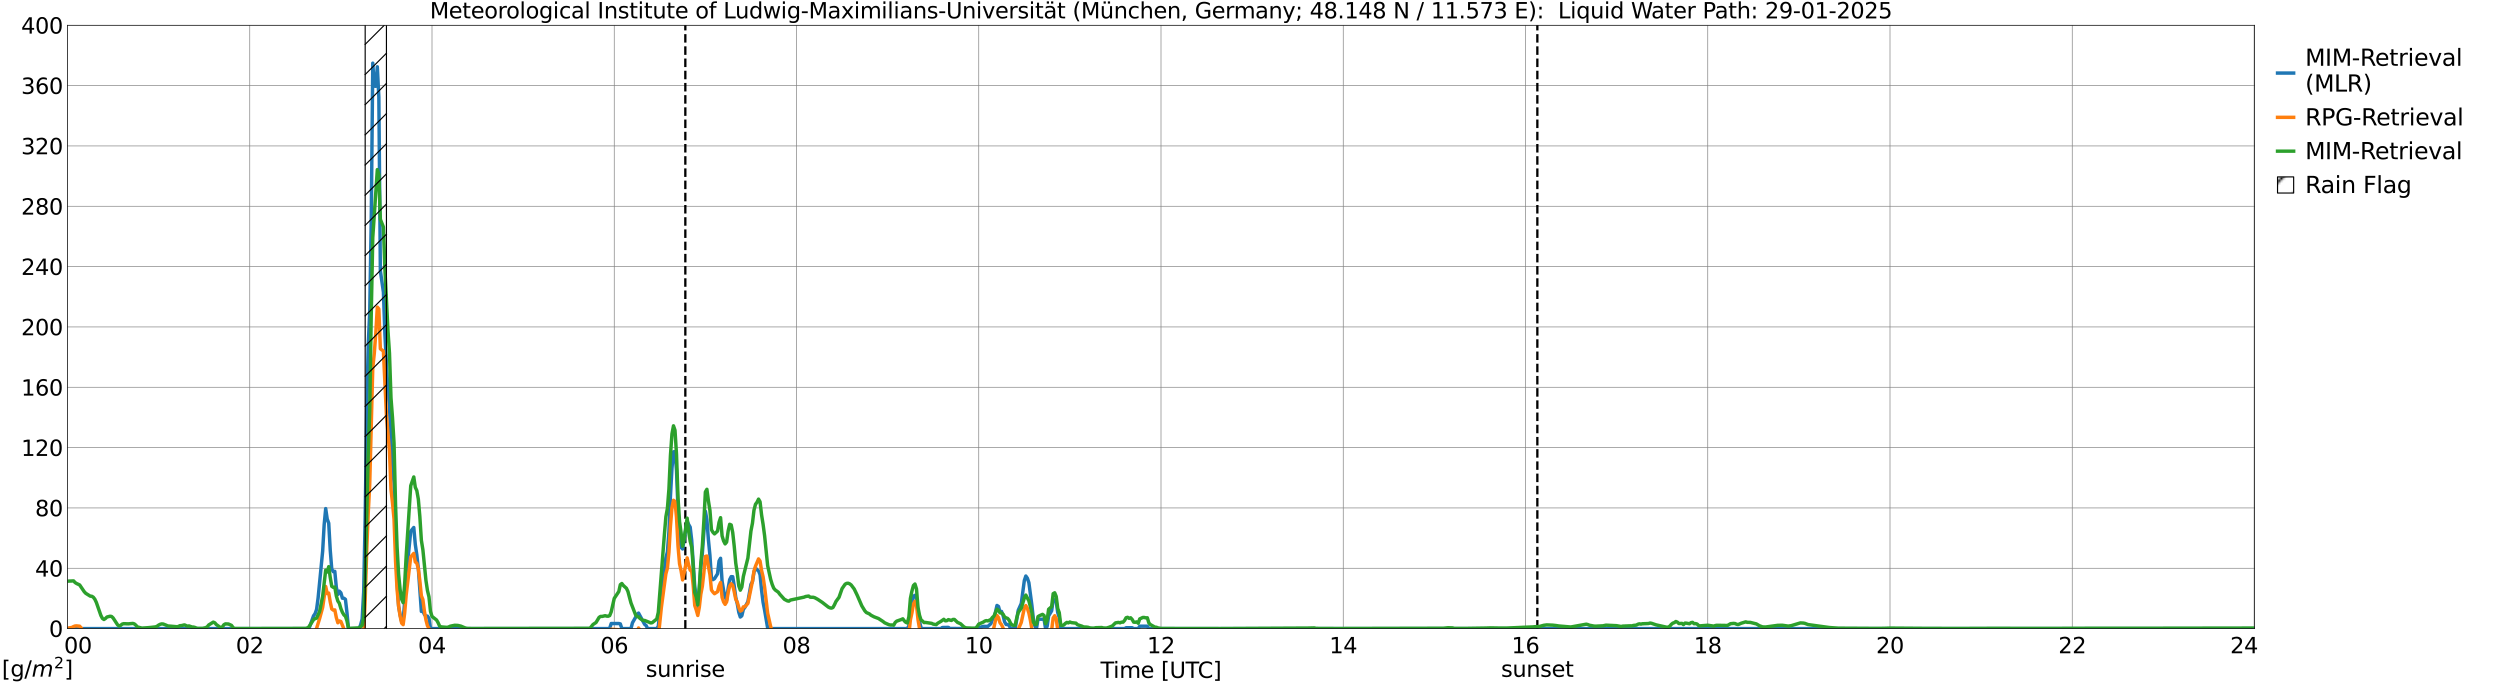 <?xml version="1.0" encoding="utf-8" standalone="no"?>
<!DOCTYPE svg PUBLIC "-//W3C//DTD SVG 1.1//EN"
  "http://www.w3.org/Graphics/SVG/1.1/DTD/svg11.dtd">
<svg xmlns:xlink="http://www.w3.org/1999/xlink" width="1085.4pt" height="296.64pt" viewBox="0 0 1085.4 296.64" xmlns="http://www.w3.org/2000/svg" version="1.1">
 <defs>
  <style type="text/css">*{stroke-linejoin: round; stroke-linecap: butt}</style>
 </defs>
 <g id="figure_1">
  <g id="patch_1">
   <path d="M 0 296.64 
L 1085.4 296.64 
L 1085.4 0 
L 0 0 
z
" style="fill: #ffffff"/>
  </g>
  <g id="axes_1">
   <g id="patch_2">
    <path d="M 29.306 272.909 
L 978.814 272.909 
L 978.814 10.976 
L 29.306 10.976 
z
" style="fill: #ffffff"/>
   </g>
   <g id="patch_3">
    <path d="M 978.814 272.909 
L 978.814 272.909 
L 978.814 10.976 
L 978.814 10.976 
z
" clip-path="url(#p754a641457)" style="fill: #d3d3d3; stroke: #d3d3d3; stroke-linejoin: miter"/>
   </g>
   <g id="matplotlib.axis_1">
    <g id="xtick_1">
     <g id="line2d_1">
      <path d="M 29.306 272.909 
L 29.306 10.976 
" clip-path="url(#p754a641457)" style="fill: none; stroke: #808080; stroke-width: 0.3; stroke-linecap: square"/>
     </g>
     <g id="line2d_2"/>
     <g id="text_1">
      <!--    00 -->
      <g transform="translate(18.733 283.627) scale(0.095 -0.095)">
       <defs>
        <path id="DejaVuSans-20" transform="scale(0.016)"/>
        <path id="DejaVuSans-30" d="M 2034 4250 
Q 1547 4250 1301 3770 
Q 1056 3291 1056 2328 
Q 1056 1369 1301 889 
Q 1547 409 2034 409 
Q 2525 409 2770 889 
Q 3016 1369 3016 2328 
Q 3016 3291 2770 3770 
Q 2525 4250 2034 4250 
z
M 2034 4750 
Q 2819 4750 3233 4129 
Q 3647 3509 3647 2328 
Q 3647 1150 3233 529 
Q 2819 -91 2034 -91 
Q 1250 -91 836 529 
Q 422 1150 422 2328 
Q 422 3509 836 4129 
Q 1250 4750 2034 4750 
z
" transform="scale(0.016)"/>
       </defs>
       <use xlink:href="#DejaVuSans-20"/>
       <use xlink:href="#DejaVuSans-20" transform="translate(31.787 0)"/>
       <use xlink:href="#DejaVuSans-20" transform="translate(63.574 0)"/>
       <use xlink:href="#DejaVuSans-30" transform="translate(95.361 0)"/>
       <use xlink:href="#DejaVuSans-30" transform="translate(158.984 0)"/>
      </g>
     </g>
    </g>
    <g id="xtick_2">
     <g id="line2d_3">
      <path d="M 108.431 272.909 
L 108.431 10.976 
" clip-path="url(#p754a641457)" style="fill: none; stroke: #808080; stroke-width: 0.3; stroke-linecap: square"/>
     </g>
     <g id="line2d_4"/>
     <g id="text_2">
      <!-- 02 -->
      <g transform="translate(102.387 283.627) scale(0.095 -0.095)">
       <defs>
        <path id="DejaVuSans-32" d="M 1228 531 
L 3431 531 
L 3431 0 
L 469 0 
L 469 531 
Q 828 903 1448 1529 
Q 2069 2156 2228 2338 
Q 2531 2678 2651 2914 
Q 2772 3150 2772 3378 
Q 2772 3750 2511 3984 
Q 2250 4219 1831 4219 
Q 1534 4219 1204 4116 
Q 875 4013 500 3803 
L 500 4441 
Q 881 4594 1212 4672 
Q 1544 4750 1819 4750 
Q 2544 4750 2975 4387 
Q 3406 4025 3406 3419 
Q 3406 3131 3298 2873 
Q 3191 2616 2906 2266 
Q 2828 2175 2409 1742 
Q 1991 1309 1228 531 
z
" transform="scale(0.016)"/>
       </defs>
       <use xlink:href="#DejaVuSans-30"/>
       <use xlink:href="#DejaVuSans-32" transform="translate(63.623 0)"/>
      </g>
     </g>
    </g>
    <g id="xtick_3">
     <g id="line2d_5">
      <path d="M 187.557 272.909 
L 187.557 10.976 
" clip-path="url(#p754a641457)" style="fill: none; stroke: #808080; stroke-width: 0.3; stroke-linecap: square"/>
     </g>
     <g id="line2d_6"/>
     <g id="text_3">
      <!-- 04 -->
      <g transform="translate(181.513 283.627) scale(0.095 -0.095)">
       <defs>
        <path id="DejaVuSans-34" d="M 2419 4116 
L 825 1625 
L 2419 1625 
L 2419 4116 
z
M 2253 4666 
L 3047 4666 
L 3047 1625 
L 3713 1625 
L 3713 1100 
L 3047 1100 
L 3047 0 
L 2419 0 
L 2419 1100 
L 313 1100 
L 313 1709 
L 2253 4666 
z
" transform="scale(0.016)"/>
       </defs>
       <use xlink:href="#DejaVuSans-30"/>
       <use xlink:href="#DejaVuSans-34" transform="translate(63.623 0)"/>
      </g>
     </g>
    </g>
    <g id="xtick_4">
     <g id="line2d_7">
      <path d="M 266.683 272.909 
L 266.683 10.976 
" clip-path="url(#p754a641457)" style="fill: none; stroke: #808080; stroke-width: 0.3; stroke-linecap: square"/>
     </g>
     <g id="line2d_8"/>
     <g id="text_4">
      <!-- 06 -->
      <g transform="translate(260.638 283.627) scale(0.095 -0.095)">
       <defs>
        <path id="DejaVuSans-36" d="M 2113 2584 
Q 1688 2584 1439 2293 
Q 1191 2003 1191 1497 
Q 1191 994 1439 701 
Q 1688 409 2113 409 
Q 2538 409 2786 701 
Q 3034 994 3034 1497 
Q 3034 2003 2786 2293 
Q 2538 2584 2113 2584 
z
M 3366 4563 
L 3366 3988 
Q 3128 4100 2886 4159 
Q 2644 4219 2406 4219 
Q 1781 4219 1451 3797 
Q 1122 3375 1075 2522 
Q 1259 2794 1537 2939 
Q 1816 3084 2150 3084 
Q 2853 3084 3261 2657 
Q 3669 2231 3669 1497 
Q 3669 778 3244 343 
Q 2819 -91 2113 -91 
Q 1303 -91 875 529 
Q 447 1150 447 2328 
Q 447 3434 972 4092 
Q 1497 4750 2381 4750 
Q 2619 4750 2861 4703 
Q 3103 4656 3366 4563 
z
" transform="scale(0.016)"/>
       </defs>
       <use xlink:href="#DejaVuSans-30"/>
       <use xlink:href="#DejaVuSans-36" transform="translate(63.623 0)"/>
      </g>
     </g>
    </g>
    <g id="xtick_5">
     <g id="line2d_9">
      <path d="M 345.808 272.909 
L 345.808 10.976 
" clip-path="url(#p754a641457)" style="fill: none; stroke: #808080; stroke-width: 0.3; stroke-linecap: square"/>
     </g>
     <g id="line2d_10"/>
     <g id="text_5">
      <!-- 08 -->
      <g transform="translate(339.764 283.627) scale(0.095 -0.095)">
       <defs>
        <path id="DejaVuSans-38" d="M 2034 2216 
Q 1584 2216 1326 1975 
Q 1069 1734 1069 1313 
Q 1069 891 1326 650 
Q 1584 409 2034 409 
Q 2484 409 2743 651 
Q 3003 894 3003 1313 
Q 3003 1734 2745 1975 
Q 2488 2216 2034 2216 
z
M 1403 2484 
Q 997 2584 770 2862 
Q 544 3141 544 3541 
Q 544 4100 942 4425 
Q 1341 4750 2034 4750 
Q 2731 4750 3128 4425 
Q 3525 4100 3525 3541 
Q 3525 3141 3298 2862 
Q 3072 2584 2669 2484 
Q 3125 2378 3379 2068 
Q 3634 1759 3634 1313 
Q 3634 634 3220 271 
Q 2806 -91 2034 -91 
Q 1263 -91 848 271 
Q 434 634 434 1313 
Q 434 1759 690 2068 
Q 947 2378 1403 2484 
z
M 1172 3481 
Q 1172 3119 1398 2916 
Q 1625 2713 2034 2713 
Q 2441 2713 2670 2916 
Q 2900 3119 2900 3481 
Q 2900 3844 2670 4047 
Q 2441 4250 2034 4250 
Q 1625 4250 1398 4047 
Q 1172 3844 1172 3481 
z
" transform="scale(0.016)"/>
       </defs>
       <use xlink:href="#DejaVuSans-30"/>
       <use xlink:href="#DejaVuSans-38" transform="translate(63.623 0)"/>
      </g>
     </g>
    </g>
    <g id="xtick_6">
     <g id="line2d_11">
      <path d="M 424.934 272.909 
L 424.934 10.976 
" clip-path="url(#p754a641457)" style="fill: none; stroke: #808080; stroke-width: 0.3; stroke-linecap: square"/>
     </g>
     <g id="line2d_12"/>
     <g id="text_6">
      <!-- 10 -->
      <g transform="translate(418.89 283.627) scale(0.095 -0.095)">
       <defs>
        <path id="DejaVuSans-31" d="M 794 531 
L 1825 531 
L 1825 4091 
L 703 3866 
L 703 4441 
L 1819 4666 
L 2450 4666 
L 2450 531 
L 3481 531 
L 3481 0 
L 794 0 
L 794 531 
z
" transform="scale(0.016)"/>
       </defs>
       <use xlink:href="#DejaVuSans-31"/>
       <use xlink:href="#DejaVuSans-30" transform="translate(63.623 0)"/>
      </g>
     </g>
    </g>
    <g id="xtick_7">
     <g id="line2d_13">
      <path d="M 504.06 272.909 
L 504.06 10.976 
" clip-path="url(#p754a641457)" style="fill: none; stroke: #808080; stroke-width: 0.3; stroke-linecap: square"/>
     </g>
     <g id="line2d_14"/>
     <g id="text_7">
      <!-- 12 -->
      <g transform="translate(498.015 283.627) scale(0.095 -0.095)">
       <use xlink:href="#DejaVuSans-31"/>
       <use xlink:href="#DejaVuSans-32" transform="translate(63.623 0)"/>
      </g>
     </g>
    </g>
    <g id="xtick_8">
     <g id="line2d_15">
      <path d="M 583.185 272.909 
L 583.185 10.976 
" clip-path="url(#p754a641457)" style="fill: none; stroke: #808080; stroke-width: 0.3; stroke-linecap: square"/>
     </g>
     <g id="line2d_16"/>
     <g id="text_8">
      <!-- 14 -->
      <g transform="translate(577.141 283.627) scale(0.095 -0.095)">
       <use xlink:href="#DejaVuSans-31"/>
       <use xlink:href="#DejaVuSans-34" transform="translate(63.623 0)"/>
      </g>
     </g>
    </g>
    <g id="xtick_9">
     <g id="line2d_17">
      <path d="M 662.311 272.909 
L 662.311 10.976 
" clip-path="url(#p754a641457)" style="fill: none; stroke: #808080; stroke-width: 0.3; stroke-linecap: square"/>
     </g>
     <g id="line2d_18"/>
     <g id="text_9">
      <!-- 16 -->
      <g transform="translate(656.267 283.627) scale(0.095 -0.095)">
       <use xlink:href="#DejaVuSans-31"/>
       <use xlink:href="#DejaVuSans-36" transform="translate(63.623 0)"/>
      </g>
     </g>
    </g>
    <g id="xtick_10">
     <g id="line2d_19">
      <path d="M 741.437 272.909 
L 741.437 10.976 
" clip-path="url(#p754a641457)" style="fill: none; stroke: #808080; stroke-width: 0.3; stroke-linecap: square"/>
     </g>
     <g id="line2d_20"/>
     <g id="text_10">
      <!-- 18 -->
      <g transform="translate(735.392 283.627) scale(0.095 -0.095)">
       <use xlink:href="#DejaVuSans-31"/>
       <use xlink:href="#DejaVuSans-38" transform="translate(63.623 0)"/>
      </g>
     </g>
    </g>
    <g id="xtick_11">
     <g id="line2d_21">
      <path d="M 820.562 272.909 
L 820.562 10.976 
" clip-path="url(#p754a641457)" style="fill: none; stroke: #808080; stroke-width: 0.3; stroke-linecap: square"/>
     </g>
     <g id="line2d_22"/>
     <g id="text_11">
      <!-- 20 -->
      <g transform="translate(814.518 283.627) scale(0.095 -0.095)">
       <use xlink:href="#DejaVuSans-32"/>
       <use xlink:href="#DejaVuSans-30" transform="translate(63.623 0)"/>
      </g>
     </g>
    </g>
    <g id="xtick_12">
     <g id="line2d_23">
      <path d="M 899.688 272.909 
L 899.688 10.976 
" clip-path="url(#p754a641457)" style="fill: none; stroke: #808080; stroke-width: 0.3; stroke-linecap: square"/>
     </g>
     <g id="line2d_24"/>
     <g id="text_12">
      <!-- 22 -->
      <g transform="translate(893.644 283.627) scale(0.095 -0.095)">
       <use xlink:href="#DejaVuSans-32"/>
       <use xlink:href="#DejaVuSans-32" transform="translate(63.623 0)"/>
      </g>
     </g>
    </g>
    <g id="xtick_13">
     <g id="line2d_25">
      <path d="M 978.814 272.909 
L 978.814 10.976 
" clip-path="url(#p754a641457)" style="fill: none; stroke: #808080; stroke-width: 0.3; stroke-linecap: square"/>
     </g>
     <g id="line2d_26"/>
     <g id="text_13">
      <!-- 24    -->
      <g transform="translate(968.241 283.627) scale(0.095 -0.095)">
       <use xlink:href="#DejaVuSans-32"/>
       <use xlink:href="#DejaVuSans-34" transform="translate(63.623 0)"/>
       <use xlink:href="#DejaVuSans-20" transform="translate(127.246 0)"/>
       <use xlink:href="#DejaVuSans-20" transform="translate(159.033 0)"/>
       <use xlink:href="#DejaVuSans-20" transform="translate(190.82 0)"/>
      </g>
     </g>
    </g>
    <g id="text_14">
     <!-- Time [UTC] -->
     <g transform="translate(477.806 294.322) scale(0.095 -0.095)">
      <defs>
       <path id="DejaVuSans-54" d="M -19 4666 
L 3928 4666 
L 3928 4134 
L 2272 4134 
L 2272 0 
L 1638 0 
L 1638 4134 
L -19 4134 
L -19 4666 
z
" transform="scale(0.016)"/>
       <path id="DejaVuSans-69" d="M 603 3500 
L 1178 3500 
L 1178 0 
L 603 0 
L 603 3500 
z
M 603 4863 
L 1178 4863 
L 1178 4134 
L 603 4134 
L 603 4863 
z
" transform="scale(0.016)"/>
       <path id="DejaVuSans-6d" d="M 3328 2828 
Q 3544 3216 3844 3400 
Q 4144 3584 4550 3584 
Q 5097 3584 5394 3201 
Q 5691 2819 5691 2113 
L 5691 0 
L 5113 0 
L 5113 2094 
Q 5113 2597 4934 2840 
Q 4756 3084 4391 3084 
Q 3944 3084 3684 2787 
Q 3425 2491 3425 1978 
L 3425 0 
L 2847 0 
L 2847 2094 
Q 2847 2600 2669 2842 
Q 2491 3084 2119 3084 
Q 1678 3084 1418 2786 
Q 1159 2488 1159 1978 
L 1159 0 
L 581 0 
L 581 3500 
L 1159 3500 
L 1159 2956 
Q 1356 3278 1631 3431 
Q 1906 3584 2284 3584 
Q 2666 3584 2933 3390 
Q 3200 3197 3328 2828 
z
" transform="scale(0.016)"/>
       <path id="DejaVuSans-65" d="M 3597 1894 
L 3597 1613 
L 953 1613 
Q 991 1019 1311 708 
Q 1631 397 2203 397 
Q 2534 397 2845 478 
Q 3156 559 3463 722 
L 3463 178 
Q 3153 47 2828 -22 
Q 2503 -91 2169 -91 
Q 1331 -91 842 396 
Q 353 884 353 1716 
Q 353 2575 817 3079 
Q 1281 3584 2069 3584 
Q 2775 3584 3186 3129 
Q 3597 2675 3597 1894 
z
M 3022 2063 
Q 3016 2534 2758 2815 
Q 2500 3097 2075 3097 
Q 1594 3097 1305 2825 
Q 1016 2553 972 2059 
L 3022 2063 
z
" transform="scale(0.016)"/>
       <path id="DejaVuSans-5b" d="M 550 4863 
L 1875 4863 
L 1875 4416 
L 1125 4416 
L 1125 -397 
L 1875 -397 
L 1875 -844 
L 550 -844 
L 550 4863 
z
" transform="scale(0.016)"/>
       <path id="DejaVuSans-55" d="M 556 4666 
L 1191 4666 
L 1191 1831 
Q 1191 1081 1462 751 
Q 1734 422 2344 422 
Q 2950 422 3222 751 
Q 3494 1081 3494 1831 
L 3494 4666 
L 4128 4666 
L 4128 1753 
Q 4128 841 3676 375 
Q 3225 -91 2344 -91 
Q 1459 -91 1007 375 
Q 556 841 556 1753 
L 556 4666 
z
" transform="scale(0.016)"/>
       <path id="DejaVuSans-43" d="M 4122 4306 
L 4122 3641 
Q 3803 3938 3442 4084 
Q 3081 4231 2675 4231 
Q 1875 4231 1450 3742 
Q 1025 3253 1025 2328 
Q 1025 1406 1450 917 
Q 1875 428 2675 428 
Q 3081 428 3442 575 
Q 3803 722 4122 1019 
L 4122 359 
Q 3791 134 3420 21 
Q 3050 -91 2638 -91 
Q 1578 -91 968 557 
Q 359 1206 359 2328 
Q 359 3453 968 4101 
Q 1578 4750 2638 4750 
Q 3056 4750 3426 4639 
Q 3797 4528 4122 4306 
z
" transform="scale(0.016)"/>
       <path id="DejaVuSans-5d" d="M 1947 4863 
L 1947 -844 
L 622 -844 
L 622 -397 
L 1369 -397 
L 1369 4416 
L 622 4416 
L 622 4863 
L 1947 4863 
z
" transform="scale(0.016)"/>
      </defs>
      <use xlink:href="#DejaVuSans-54"/>
      <use xlink:href="#DejaVuSans-69" transform="translate(57.959 0)"/>
      <use xlink:href="#DejaVuSans-6d" transform="translate(85.742 0)"/>
      <use xlink:href="#DejaVuSans-65" transform="translate(183.154 0)"/>
      <use xlink:href="#DejaVuSans-20" transform="translate(244.678 0)"/>
      <use xlink:href="#DejaVuSans-5b" transform="translate(276.465 0)"/>
      <use xlink:href="#DejaVuSans-55" transform="translate(315.479 0)"/>
      <use xlink:href="#DejaVuSans-54" transform="translate(388.672 0)"/>
      <use xlink:href="#DejaVuSans-43" transform="translate(443.881 0)"/>
      <use xlink:href="#DejaVuSans-5d" transform="translate(513.705 0)"/>
     </g>
    </g>
   </g>
   <g id="matplotlib.axis_2">
    <g id="ytick_1">
     <g id="line2d_27">
      <path d="M 29.306 272.909 
L 978.814 272.909 
" clip-path="url(#p754a641457)" style="fill: none; stroke: #808080; stroke-width: 0.3; stroke-linecap: square"/>
     </g>
     <g id="line2d_28"/>
     <g id="text_15">
      <!-- 0 -->
      <g transform="translate(21.261 276.518) scale(0.095 -0.095)">
       <use xlink:href="#DejaVuSans-30"/>
      </g>
     </g>
    </g>
    <g id="ytick_2">
     <g id="line2d_29">
      <path d="M 29.306 246.715 
L 978.814 246.715 
" clip-path="url(#p754a641457)" style="fill: none; stroke: #808080; stroke-width: 0.3; stroke-linecap: square"/>
     </g>
     <g id="line2d_30"/>
     <g id="text_16">
      <!-- 40 -->
      <g transform="translate(15.217 250.325) scale(0.095 -0.095)">
       <use xlink:href="#DejaVuSans-34"/>
       <use xlink:href="#DejaVuSans-30" transform="translate(63.623 0)"/>
      </g>
     </g>
    </g>
    <g id="ytick_3">
     <g id="line2d_31">
      <path d="M 29.306 220.522 
L 978.814 220.522 
" clip-path="url(#p754a641457)" style="fill: none; stroke: #808080; stroke-width: 0.3; stroke-linecap: square"/>
     </g>
     <g id="line2d_32"/>
     <g id="text_17">
      <!-- 80 -->
      <g transform="translate(15.217 224.131) scale(0.095 -0.095)">
       <use xlink:href="#DejaVuSans-38"/>
       <use xlink:href="#DejaVuSans-30" transform="translate(63.623 0)"/>
      </g>
     </g>
    </g>
    <g id="ytick_4">
     <g id="line2d_33">
      <path d="M 29.306 194.329 
L 978.814 194.329 
" clip-path="url(#p754a641457)" style="fill: none; stroke: #808080; stroke-width: 0.3; stroke-linecap: square"/>
     </g>
     <g id="line2d_34"/>
     <g id="text_18">
      <!-- 120 -->
      <g transform="translate(9.173 197.938) scale(0.095 -0.095)">
       <use xlink:href="#DejaVuSans-31"/>
       <use xlink:href="#DejaVuSans-32" transform="translate(63.623 0)"/>
       <use xlink:href="#DejaVuSans-30" transform="translate(127.246 0)"/>
      </g>
     </g>
    </g>
    <g id="ytick_5">
     <g id="line2d_35">
      <path d="M 29.306 168.136 
L 978.814 168.136 
" clip-path="url(#p754a641457)" style="fill: none; stroke: #808080; stroke-width: 0.3; stroke-linecap: square"/>
     </g>
     <g id="line2d_36"/>
     <g id="text_19">
      <!-- 160 -->
      <g transform="translate(9.173 171.745) scale(0.095 -0.095)">
       <use xlink:href="#DejaVuSans-31"/>
       <use xlink:href="#DejaVuSans-36" transform="translate(63.623 0)"/>
       <use xlink:href="#DejaVuSans-30" transform="translate(127.246 0)"/>
      </g>
     </g>
    </g>
    <g id="ytick_6">
     <g id="line2d_37">
      <path d="M 29.306 141.942 
L 978.814 141.942 
" clip-path="url(#p754a641457)" style="fill: none; stroke: #808080; stroke-width: 0.3; stroke-linecap: square"/>
     </g>
     <g id="line2d_38"/>
     <g id="text_20">
      <!-- 200 -->
      <g transform="translate(9.173 145.551) scale(0.095 -0.095)">
       <use xlink:href="#DejaVuSans-32"/>
       <use xlink:href="#DejaVuSans-30" transform="translate(63.623 0)"/>
       <use xlink:href="#DejaVuSans-30" transform="translate(127.246 0)"/>
      </g>
     </g>
    </g>
    <g id="ytick_7">
     <g id="line2d_39">
      <path d="M 29.306 115.749 
L 978.814 115.749 
" clip-path="url(#p754a641457)" style="fill: none; stroke: #808080; stroke-width: 0.3; stroke-linecap: square"/>
     </g>
     <g id="line2d_40"/>
     <g id="text_21">
      <!-- 240 -->
      <g transform="translate(9.173 119.358) scale(0.095 -0.095)">
       <use xlink:href="#DejaVuSans-32"/>
       <use xlink:href="#DejaVuSans-34" transform="translate(63.623 0)"/>
       <use xlink:href="#DejaVuSans-30" transform="translate(127.246 0)"/>
      </g>
     </g>
    </g>
    <g id="ytick_8">
     <g id="line2d_41">
      <path d="M 29.306 89.556 
L 978.814 89.556 
" clip-path="url(#p754a641457)" style="fill: none; stroke: #808080; stroke-width: 0.3; stroke-linecap: square"/>
     </g>
     <g id="line2d_42"/>
     <g id="text_22">
      <!-- 280 -->
      <g transform="translate(9.173 93.165) scale(0.095 -0.095)">
       <use xlink:href="#DejaVuSans-32"/>
       <use xlink:href="#DejaVuSans-38" transform="translate(63.623 0)"/>
       <use xlink:href="#DejaVuSans-30" transform="translate(127.246 0)"/>
      </g>
     </g>
    </g>
    <g id="ytick_9">
     <g id="line2d_43">
      <path d="M 29.306 63.362 
L 978.814 63.362 
" clip-path="url(#p754a641457)" style="fill: none; stroke: #808080; stroke-width: 0.3; stroke-linecap: square"/>
     </g>
     <g id="line2d_44"/>
     <g id="text_23">
      <!-- 320 -->
      <g transform="translate(9.173 66.972) scale(0.095 -0.095)">
       <defs>
        <path id="DejaVuSans-33" d="M 2597 2516 
Q 3050 2419 3304 2112 
Q 3559 1806 3559 1356 
Q 3559 666 3084 287 
Q 2609 -91 1734 -91 
Q 1441 -91 1130 -33 
Q 819 25 488 141 
L 488 750 
Q 750 597 1062 519 
Q 1375 441 1716 441 
Q 2309 441 2620 675 
Q 2931 909 2931 1356 
Q 2931 1769 2642 2001 
Q 2353 2234 1838 2234 
L 1294 2234 
L 1294 2753 
L 1863 2753 
Q 2328 2753 2575 2939 
Q 2822 3125 2822 3475 
Q 2822 3834 2567 4026 
Q 2313 4219 1838 4219 
Q 1578 4219 1281 4162 
Q 984 4106 628 3988 
L 628 4550 
Q 988 4650 1302 4700 
Q 1616 4750 1894 4750 
Q 2613 4750 3031 4423 
Q 3450 4097 3450 3541 
Q 3450 3153 3228 2886 
Q 3006 2619 2597 2516 
z
" transform="scale(0.016)"/>
       </defs>
       <use xlink:href="#DejaVuSans-33"/>
       <use xlink:href="#DejaVuSans-32" transform="translate(63.623 0)"/>
       <use xlink:href="#DejaVuSans-30" transform="translate(127.246 0)"/>
      </g>
     </g>
    </g>
    <g id="ytick_10">
     <g id="line2d_45">
      <path d="M 29.306 37.169 
L 978.814 37.169 
" clip-path="url(#p754a641457)" style="fill: none; stroke: #808080; stroke-width: 0.3; stroke-linecap: square"/>
     </g>
     <g id="line2d_46"/>
     <g id="text_24">
      <!-- 360 -->
      <g transform="translate(9.173 40.778) scale(0.095 -0.095)">
       <use xlink:href="#DejaVuSans-33"/>
       <use xlink:href="#DejaVuSans-36" transform="translate(63.623 0)"/>
       <use xlink:href="#DejaVuSans-30" transform="translate(127.246 0)"/>
      </g>
     </g>
    </g>
    <g id="ytick_11">
     <g id="line2d_47">
      <path d="M 29.306 10.976 
L 978.814 10.976 
" clip-path="url(#p754a641457)" style="fill: none; stroke: #808080; stroke-width: 0.3; stroke-linecap: square"/>
     </g>
     <g id="line2d_48"/>
     <g id="text_25">
      <!-- 400 -->
      <g transform="translate(9.173 14.585) scale(0.095 -0.095)">
       <use xlink:href="#DejaVuSans-34"/>
       <use xlink:href="#DejaVuSans-30" transform="translate(63.623 0)"/>
       <use xlink:href="#DejaVuSans-30" transform="translate(127.246 0)"/>
      </g>
     </g>
    </g>
   </g>
   <g id="line2d_49">
    <path d="M 297.542 272.909 
L 297.542 10.976 
" clip-path="url(#p754a641457)" style="fill: none; stroke-dasharray: 3.7,1.6; stroke-dashoffset: 0; stroke: #000000"/>
   </g>
   <g id="line2d_50">
    <path d="M 667.454 272.909 
L 667.454 10.976 
" clip-path="url(#p754a641457)" style="fill: none; stroke-dasharray: 3.7,1.6; stroke-dashoffset: 0; stroke: #000000"/>
   </g>
   <g id="line2d_51">
    <path d="M 29.306 272.909 
L 134.147 272.909 
L 136.125 267.373 
L 136.785 266.456 
L 137.444 264.607 
L 138.104 259.631 
L 140.082 239.303 
L 140.741 227.781 
L 141.4 220.818 
L 142.06 225.345 
L 142.719 227.13 
L 143.379 238.92 
L 144.038 247.073 
L 144.697 248.192 
L 145.357 248.054 
L 146.016 254.961 
L 146.676 258.075 
L 147.335 256.665 
L 147.994 257.369 
L 148.654 259.717 
L 149.313 259.717 
L 149.972 260.224 
L 150.632 265.92 
L 151.291 272.909 
L 155.907 272.909 
L 156.566 271.271 
L 157.226 268.818 
L 157.885 257.125 
L 158.544 224.858 
L 159.204 179.237 
L 159.863 149.945 
L 160.523 135.407 
L 161.182 95.477 
L 161.841 27.425 
L 162.501 37.407 
L 163.16 37.46 
L 163.819 28.999 
L 164.479 42.215 
L 165.138 117.611 
L 166.457 126.812 
L 167.116 145.338 
L 168.435 170.098 
L 169.094 176.512 
L 169.754 191.641 
L 171.073 209.835 
L 171.732 234.482 
L 172.391 252.316 
L 173.051 263.127 
L 173.71 266.906 
L 174.37 269.775 
L 175.029 269.391 
L 175.688 261.195 
L 176.348 250.181 
L 178.326 230.643 
L 179.645 229.023 
L 180.304 236.349 
L 180.963 240.923 
L 181.623 246.817 
L 182.941 265.455 
L 183.601 265.177 
L 184.26 266.771 
L 184.92 267.49 
L 185.579 267.49 
L 186.238 268.445 
L 186.898 272.909 
L 264.045 272.909 
L 264.705 272.75 
L 265.364 270.707 
L 268.661 270.707 
L 269.32 270.866 
L 269.98 272.909 
L 273.936 272.909 
L 274.595 270.387 
L 275.914 268.056 
L 276.573 266.727 
L 277.233 266.18 
L 279.87 271.052 
L 280.53 271.599 
L 281.189 272.909 
L 285.145 272.909 
L 285.805 271.939 
L 288.442 247.428 
L 289.102 242.257 
L 289.761 239.582 
L 290.42 230.924 
L 291.08 215.416 
L 291.739 203.297 
L 292.399 196.168 
L 293.058 196.096 
L 293.717 204.317 
L 294.377 221.602 
L 295.036 232.208 
L 295.696 237.615 
L 296.355 238.341 
L 298.333 226.255 
L 298.992 227.72 
L 299.652 228.873 
L 300.311 234.567 
L 301.63 254.675 
L 302.949 263.881 
L 303.608 255.941 
L 304.267 246.309 
L 304.927 240.293 
L 306.246 221.975 
L 306.905 225.635 
L 307.564 234.35 
L 308.224 241.121 
L 308.883 251.055 
L 309.543 251.655 
L 310.202 251.241 
L 311.521 249.137 
L 312.18 243.568 
L 312.839 242.392 
L 313.499 252.326 
L 314.158 256.277 
L 314.818 259.268 
L 315.477 260.508 
L 316.136 255.401 
L 316.796 251.656 
L 317.455 250.361 
L 318.114 250.389 
L 318.774 254.391 
L 319.433 259.396 
L 320.093 262.159 
L 320.752 265.842 
L 321.411 267.878 
L 322.071 267.354 
L 322.73 264.549 
L 323.39 263.719 
L 324.708 261.183 
L 326.027 253.716 
L 326.686 252.549 
L 327.346 248.351 
L 328.005 246.548 
L 328.665 247.387 
L 329.324 247.829 
L 329.983 249.472 
L 330.643 256.242 
L 331.302 261.524 
L 331.961 264.935 
L 333.28 272.669 
L 333.94 272.909 
L 393.943 272.909 
L 394.603 271.727 
L 395.262 265.354 
L 395.921 261.603 
L 396.581 258.824 
L 397.24 258.476 
L 397.899 259.659 
L 398.559 266.031 
L 399.218 269.782 
L 399.878 272.561 
L 400.537 272.909 
L 408.45 272.909 
L 409.109 272.442 
L 411.746 272.387 
L 412.406 272.854 
L 424.275 272.909 
L 424.934 272.514 
L 426.912 271.953 
L 428.89 271.953 
L 430.209 270.762 
L 430.869 268.916 
L 431.528 268.692 
L 432.847 262.87 
L 433.506 263.299 
L 434.165 265.706 
L 434.825 265.468 
L 435.484 267.154 
L 436.144 269.96 
L 436.803 271.117 
L 437.462 271.117 
L 438.122 271.578 
L 438.781 272.909 
L 440.759 272.909 
L 442.078 264.959 
L 443.397 261.986 
L 444.716 252.07 
L 445.375 250.09 
L 446.034 251.023 
L 446.694 252.959 
L 448.012 262.875 
L 448.672 268.936 
L 449.331 271.873 
L 449.991 272.909 
L 450.65 268.848 
L 453.287 268.848 
L 453.947 272.909 
L 454.606 272.039 
L 455.266 267.4 
L 456.584 265.19 
L 457.244 260.425 
L 457.903 260.425 
L 458.563 261.295 
L 459.222 265.934 
L 459.881 268.144 
L 460.541 272.909 
L 488.235 272.909 
L 488.894 272.538 
L 491.532 272.538 
L 492.191 272.909 
L 494.169 272.909 
L 494.828 271.865 
L 498.125 271.865 
L 498.785 272.909 
L 978.154 272.909 
L 978.154 272.909 
" clip-path="url(#p754a641457)" style="fill: none; stroke: #1f77b4; stroke-width: 1.5; stroke-linecap: square"/>
   </g>
   <g id="line2d_52">
    <path d="M 29.306 272.751 
L 31.284 272.389 
L 31.943 272.017 
L 32.603 271.775 
L 33.262 271.729 
L 34.581 271.874 
L 35.24 272.633 
L 37.218 275.883 
L 38.537 276.241 
L 39.197 276.708 
L 39.856 276.9 
L 40.515 277.315 
L 41.834 279.531 
L 43.153 281.088 
L 44.472 282.046 
L 45.131 282.13 
L 48.428 281.789 
L 49.747 281.943 
L 50.406 282.002 
L 51.725 282.695 
L 53.703 283.272 
L 55.681 283.053 
L 59.637 282.91 
L 62.275 282.703 
L 63.594 282.579 
L 64.253 282.564 
L 65.572 282.239 
L 67.55 281.766 
L 68.869 282.204 
L 71.506 282.872 
L 74.803 283.023 
L 75.462 282.88 
L 76.122 282.604 
L 76.781 282.498 
L 77.441 282.047 
L 78.1 281.251 
L 78.759 281.374 
L 80.078 281.384 
L 80.737 281.812 
L 81.397 282.482 
L 82.056 282.355 
L 83.375 283.15 
L 85.353 283.919 
L 87.331 283.42 
L 89.309 282.495 
L 89.969 281.954 
L 90.628 280.834 
L 92.606 278.709 
L 93.266 279.133 
L 93.925 280.293 
L 95.244 281.698 
L 95.903 282.594 
L 96.563 281.573 
L 97.222 280.047 
L 97.881 279.546 
L 99.2 279.898 
L 100.519 281.126 
L 101.178 282.793 
L 101.838 283.58 
L 102.497 283.847 
L 103.156 283.946 
L 104.475 283.813 
L 105.794 283.336 
L 106.453 283.131 
L 107.113 283.351 
L 110.41 283.749 
L 111.069 283.842 
L 112.388 283.718 
L 115.025 283.55 
L 116.344 283.633 
L 117.663 283.755 
L 122.278 283.342 
L 125.575 283.042 
L 126.894 283.199 
L 128.872 283.862 
L 129.532 284.024 
L 130.191 284 
L 132.169 283.616 
L 132.829 283.632 
L 133.488 283.434 
L 134.147 282.625 
L 135.466 277.329 
L 136.125 274.893 
L 137.444 272.799 
L 138.763 268.559 
L 140.082 263.723 
L 141.4 254.635 
L 142.06 257.707 
L 142.719 257.491 
L 143.379 261.364 
L 144.038 264.379 
L 144.697 264.892 
L 145.357 264.796 
L 146.016 268.126 
L 146.676 270.371 
L 147.335 269.586 
L 147.994 269.828 
L 149.313 273.062 
L 149.972 274.089 
L 150.632 277.888 
L 151.291 283.17 
L 151.951 283.299 
L 153.929 283.265 
L 154.588 283.4 
L 155.247 283.407 
L 155.907 283.3 
L 157.226 281.019 
L 157.885 274.838 
L 158.544 260.449 
L 159.204 239.273 
L 159.863 222.946 
L 160.523 210.207 
L 161.841 159.698 
L 162.501 153.475 
L 163.16 144.563 
L 163.819 133.347 
L 164.479 134.121 
L 165.138 151.446 
L 166.457 152.428 
L 167.776 180.213 
L 169.094 195.927 
L 169.754 212.457 
L 170.413 218.403 
L 171.073 225.423 
L 171.732 243.658 
L 172.391 255.886 
L 173.051 263.203 
L 173.71 267.466 
L 174.37 270.54 
L 175.029 271.186 
L 175.688 266.194 
L 176.348 258.329 
L 178.326 241.767 
L 179.645 240.273 
L 180.304 243.969 
L 180.963 244.514 
L 181.623 246.973 
L 182.282 252.199 
L 182.941 258.686 
L 183.601 260.309 
L 184.26 265.356 
L 184.92 269.107 
L 185.579 271.664 
L 186.238 272.844 
L 186.898 277.742 
L 187.557 278.751 
L 189.535 279.5 
L 190.195 280.215 
L 190.854 281.945 
L 193.492 282.48 
L 194.151 282.73 
L 197.448 282.237 
L 198.767 281.567 
L 200.085 281.568 
L 201.404 282.065 
L 202.723 282.949 
L 204.042 283.576 
L 204.701 283.857 
L 206.02 283.602 
L 207.339 282.749 
L 208.657 281.767 
L 210.635 282.265 
L 211.954 282.719 
L 212.614 282.82 
L 213.932 282.834 
L 215.91 282.888 
L 217.889 283.514 
L 219.867 283.752 
L 223.164 283.183 
L 225.142 282.692 
L 226.461 282.701 
L 229.098 283.061 
L 231.076 282.67 
L 233.714 282.44 
L 235.033 282.524 
L 237.67 282.38 
L 239.648 282.358 
L 240.308 282.469 
L 242.286 283.161 
L 242.945 283.303 
L 246.901 282.82 
L 247.561 282.891 
L 250.198 282.474 
L 250.858 282.405 
L 252.836 282.777 
L 254.155 283.123 
L 254.814 283.154 
L 256.133 282.921 
L 257.451 280.975 
L 258.77 280.262 
L 259.43 280.103 
L 260.089 279.472 
L 260.748 279.559 
L 261.408 280.042 
L 262.067 280.168 
L 262.726 279.509 
L 263.386 279.415 
L 264.045 279.008 
L 264.705 277.521 
L 265.364 273.19 
L 268.661 273.392 
L 269.32 274.26 
L 269.98 278.702 
L 270.639 279.263 
L 271.958 279.664 
L 272.617 279.676 
L 273.277 280.084 
L 273.936 280.682 
L 274.595 278.146 
L 275.914 275.434 
L 276.573 274.378 
L 277.233 272.635 
L 277.892 273.653 
L 278.552 274.382 
L 279.211 275.446 
L 279.87 275.976 
L 280.53 276.805 
L 282.508 279.96 
L 283.167 280.425 
L 283.827 280.128 
L 285.145 279.271 
L 285.805 276.694 
L 287.124 263.844 
L 288.442 253.953 
L 289.102 249.115 
L 289.761 246.675 
L 290.42 239.796 
L 291.08 228.478 
L 291.739 220.368 
L 292.399 217.207 
L 293.058 217.704 
L 293.717 224.686 
L 294.377 237.226 
L 295.036 244.841 
L 295.696 247.774 
L 296.355 251.778 
L 297.014 248.782 
L 298.333 242.22 
L 298.992 245.373 
L 299.652 247.556 
L 300.311 248.053 
L 300.971 254.317 
L 301.63 262.875 
L 302.289 264.817 
L 302.949 267.207 
L 303.608 263.704 
L 304.267 257.995 
L 304.927 254.575 
L 305.586 248.666 
L 306.246 241.571 
L 306.905 241.409 
L 307.564 245.87 
L 308.224 249.498 
L 308.883 256.164 
L 309.543 257.069 
L 310.202 257.76 
L 311.521 256.88 
L 312.18 254.378 
L 312.839 252.911 
L 313.499 259.356 
L 314.158 261.359 
L 314.818 262.383 
L 315.477 261.304 
L 316.136 257.218 
L 316.796 254.443 
L 317.455 253.436 
L 318.114 254.141 
L 318.774 256.918 
L 319.433 260.177 
L 320.093 261.413 
L 320.752 263.742 
L 321.411 265.291 
L 322.071 264.992 
L 322.73 263.468 
L 323.39 263.425 
L 324.708 261.98 
L 326.686 252.337 
L 327.346 247.959 
L 328.005 245.816 
L 329.324 242.658 
L 329.983 243.58 
L 330.643 247.666 
L 331.302 250.43 
L 331.961 254.878 
L 333.28 266.205 
L 334.599 272.058 
L 335.258 274.257 
L 335.918 276.007 
L 336.577 277.239 
L 337.896 278.578 
L 338.555 279.589 
L 339.215 280.086 
L 339.874 280.366 
L 341.852 280.552 
L 342.512 280.86 
L 343.171 280.694 
L 344.49 280.861 
L 345.808 280.892 
L 347.787 280.622 
L 349.765 281.05 
L 351.083 280.981 
L 351.743 281.544 
L 353.062 281.623 
L 358.337 281.479 
L 360.315 281.502 
L 364.271 280.967 
L 364.93 280.76 
L 366.909 279.536 
L 368.227 278.541 
L 369.546 278.069 
L 370.865 278.578 
L 371.524 279.109 
L 373.502 281.028 
L 374.821 281.871 
L 376.14 282.31 
L 380.756 282.706 
L 382.074 282.607 
L 384.712 281.62 
L 386.69 281.853 
L 387.349 281.675 
L 388.009 281.84 
L 388.668 279.108 
L 389.328 277.54 
L 390.646 276.217 
L 391.306 275.154 
L 391.965 274.326 
L 393.284 277.279 
L 393.943 277.685 
L 394.603 275.281 
L 395.262 269.083 
L 395.921 266.084 
L 396.581 262.22 
L 397.24 261.035 
L 397.899 262.59 
L 398.559 269.023 
L 399.218 272.877 
L 399.878 276.012 
L 401.196 278.743 
L 401.856 278.553 
L 402.515 278.599 
L 404.493 279.16 
L 405.153 279.726 
L 406.471 280.417 
L 407.131 279.364 
L 409.109 276.959 
L 409.768 275.734 
L 410.428 276.876 
L 411.087 276.435 
L 411.746 275.057 
L 412.406 275.162 
L 413.065 275.797 
L 413.725 275.069 
L 414.384 275.537 
L 415.043 277.478 
L 415.703 278.852 
L 417.022 280.172 
L 418.34 282.441 
L 419 283.069 
L 419.659 283.253 
L 422.297 282.396 
L 423.615 282.285 
L 424.934 279.54 
L 426.912 278.055 
L 427.572 277.705 
L 428.231 277.19 
L 428.89 277.555 
L 430.209 276.062 
L 431.528 272.38 
L 432.187 269.411 
L 432.847 267.208 
L 433.506 268.129 
L 434.165 270.388 
L 434.825 271.224 
L 435.484 272.628 
L 436.144 274.879 
L 436.803 276.021 
L 437.462 276.658 
L 438.122 278.2 
L 438.781 280.58 
L 439.44 281.585 
L 440.1 281.669 
L 440.759 281.292 
L 442.078 273.264 
L 443.397 270.246 
L 444.716 264.025 
L 445.375 262.932 
L 446.034 264.11 
L 446.694 266.164 
L 447.353 269.29 
L 448.012 273.2 
L 448.672 278.174 
L 449.331 280.492 
L 449.991 280.332 
L 450.65 276.357 
L 451.309 275.564 
L 451.969 275.199 
L 452.628 274.401 
L 453.287 275.54 
L 453.947 280.407 
L 454.606 279.455 
L 455.266 274.864 
L 456.584 273.495 
L 457.244 268.304 
L 457.903 267.33 
L 458.563 268.574 
L 459.222 273.584 
L 459.881 275.946 
L 460.541 280.662 
L 461.2 281.339 
L 461.859 281.701 
L 462.519 281.421 
L 463.178 281.565 
L 463.838 281.978 
L 464.497 280.729 
L 465.156 280.508 
L 465.816 280.041 
L 466.475 279.259 
L 467.134 279.201 
L 467.794 280.829 
L 468.453 281.299 
L 469.772 282.037 
L 470.431 282.743 
L 471.75 283.079 
L 472.409 283.125 
L 473.728 283.345 
L 475.047 282.88 
L 475.706 282.369 
L 477.025 281.894 
L 478.344 281.651 
L 479.003 281.883 
L 480.981 281.93 
L 482.96 280.821 
L 483.619 280.068 
L 484.278 279.083 
L 484.938 278.781 
L 485.597 278.923 
L 486.256 279.441 
L 486.916 279.084 
L 487.575 279.298 
L 488.235 278.302 
L 488.894 276.637 
L 489.553 276.406 
L 490.213 277.274 
L 490.872 276.937 
L 491.532 278.168 
L 492.191 279.959 
L 492.85 279.912 
L 493.51 279.558 
L 494.169 280.349 
L 494.828 277.949 
L 496.147 276.949 
L 496.807 277.016 
L 497.466 277.378 
L 498.125 277.425 
L 498.785 280.142 
L 499.444 281.024 
L 500.103 281.405 
L 501.422 281.953 
L 502.082 281.867 
L 502.741 282.007 
L 503.4 282.281 
L 504.06 282.412 
L 506.697 282.641 
L 507.357 282.869 
L 511.313 282.703 
L 514.61 281.706 
L 515.269 281.926 
L 516.588 282.578 
L 518.566 283.341 
L 519.226 283.244 
L 520.544 283.22 
L 522.522 282.932 
L 525.16 282.314 
L 525.819 282.488 
L 527.797 282.706 
L 530.435 282.29 
L 533.073 281.974 
L 537.688 282.233 
L 540.326 282.345 
L 542.304 282.105 
L 542.963 282.059 
L 545.601 282.501 
L 546.919 282.474 
L 548.898 282.359 
L 550.876 282.166 
L 555.491 282.144 
L 556.151 282.266 
L 557.47 282.113 
L 559.448 281.68 
L 560.107 281.476 
L 560.766 281.472 
L 564.723 281.933 
L 566.042 281.866 
L 567.36 282.095 
L 568.02 282.048 
L 571.317 282.85 
L 572.635 282.439 
L 573.295 282.001 
L 573.954 281.727 
L 575.273 281.685 
L 575.932 281.897 
L 576.592 281.965 
L 577.91 282.424 
L 579.229 281.768 
L 581.207 281.254 
L 582.526 281.478 
L 583.185 281.637 
L 585.164 281.823 
L 586.482 282.184 
L 589.12 282.142 
L 590.439 281.891 
L 593.736 280.323 
L 594.395 280.505 
L 595.714 281.282 
L 597.692 282.368 
L 599.011 282.314 
L 600.329 282.054 
L 602.967 282.022 
L 604.286 282.207 
L 605.604 282.098 
L 608.901 282.052 
L 610.22 282.045 
L 611.539 281.971 
L 614.836 281.007 
L 615.495 280.927 
L 617.473 281.266 
L 618.133 281.489 
L 619.451 281.42 
L 622.089 281.473 
L 624.067 282.216 
L 625.386 282.69 
L 626.705 282.455 
L 630.001 281.502 
L 630.661 281.521 
L 631.32 281.786 
L 632.639 281.872 
L 635.276 281.305 
L 635.936 281.281 
L 636.595 281.543 
L 639.892 281.864 
L 645.167 282.129 
L 645.827 282.24 
L 646.486 282.236 
L 649.123 282.778 
L 653.08 283.454 
L 655.058 283.38 
L 657.036 283.153 
L 658.355 283.112 
L 659.674 283.024 
L 660.333 282.911 
L 662.311 283.176 
L 664.949 283.414 
L 666.267 282.997 
L 668.905 282.718 
L 669.564 282.517 
L 673.521 283.006 
L 676.158 282.87 
L 677.477 282.776 
L 679.455 282.376 
L 680.774 282.286 
L 684.73 282.902 
L 688.686 283.226 
L 690.005 283.651 
L 690.664 283.717 
L 692.643 282.82 
L 694.621 282.483 
L 696.599 283.066 
L 697.918 283.218 
L 699.896 282.989 
L 701.215 283.042 
L 702.533 283.285 
L 704.511 283.487 
L 705.83 282.793 
L 707.149 282.44 
L 708.468 281.867 
L 709.786 282.077 
L 711.105 282.287 
L 712.424 282.152 
L 714.402 281.7 
L 715.062 281.725 
L 718.358 282.655 
L 719.018 282.571 
L 721.655 282.469 
L 724.952 283.148 
L 726.271 282.942 
L 728.249 282.258 
L 729.568 282.005 
L 731.546 282.248 
L 733.524 282.598 
L 736.821 282.961 
L 738.14 283.023 
L 739.459 282.86 
L 740.118 283.166 
L 741.437 282.902 
L 744.074 282.898 
L 744.734 282.536 
L 745.393 282.51 
L 748.031 282.525 
L 749.349 282.35 
L 751.327 282.186 
L 753.965 282.63 
L 755.284 282.913 
L 755.943 282.87 
L 757.262 282.588 
L 758.581 282.373 
L 760.559 282.526 
L 761.218 282.558 
L 762.537 282.46 
L 763.856 282.941 
L 765.834 283.791 
L 766.493 283.618 
L 768.471 282.777 
L 769.131 282.584 
L 773.087 282.807 
L 773.746 282.989 
L 774.406 282.981 
L 776.384 283.408 
L 777.043 283.233 
L 779.021 283.058 
L 779.681 282.887 
L 782.978 282.965 
L 783.637 282.925 
L 786.275 283.561 
L 786.934 283.769 
L 787.593 283.828 
L 788.912 283.484 
L 790.231 283.118 
L 792.209 282.801 
L 795.506 282.609 
L 797.484 282.124 
L 798.143 282.001 
L 802.759 282.325 
L 806.056 282.879 
L 807.375 282.782 
L 808.034 282.798 
L 808.694 282.684 
L 809.353 282.303 
L 810.012 282.174 
L 811.331 281.422 
L 812.65 281.582 
L 813.309 281.986 
L 813.969 282.258 
L 815.287 283.164 
L 820.562 282.376 
L 822.541 282.328 
L 823.2 282.165 
L 823.859 282.368 
L 824.519 282.443 
L 827.156 282.502 
L 827.816 282.61 
L 829.794 282.152 
L 831.772 281.728 
L 833.091 282.093 
L 835.728 282.678 
L 836.388 282.744 
L 837.047 282.965 
L 837.706 283.032 
L 840.344 282.995 
L 841.003 282.879 
L 844.959 283.226 
L 845.619 283.13 
L 846.278 282.905 
L 847.597 282.177 
L 848.256 281.933 
L 848.916 281.888 
L 849.575 281.986 
L 850.894 282.426 
L 852.213 282.528 
L 856.169 281.751 
L 859.466 281.172 
L 862.103 281.902 
L 863.422 282.103 
L 867.378 282.468 
L 869.357 282.593 
L 870.016 282.664 
L 871.994 282.46 
L 872.653 282.259 
L 873.972 282.343 
L 875.95 282.598 
L 876.61 282.539 
L 877.269 282.35 
L 880.566 281.835 
L 881.885 282.268 
L 883.204 282.741 
L 883.863 282.894 
L 885.841 282.525 
L 887.16 282.456 
L 890.457 282.671 
L 892.435 282.441 
L 893.754 282.359 
L 895.072 282.294 
L 897.051 281.843 
L 897.71 281.599 
L 898.369 281.742 
L 899.688 282.311 
L 901.666 282.626 
L 902.326 282.976 
L 902.985 283.051 
L 906.282 282.927 
L 907.601 282.835 
L 908.919 282.655 
L 910.898 282.628 
L 911.557 282.713 
L 914.854 282.495 
L 916.173 282.744 
L 916.832 282.829 
L 918.81 282.766 
L 920.129 282.705 
L 922.107 282.831 
L 923.426 282.626 
L 924.085 282.461 
L 926.063 282.513 
L 927.382 282.843 
L 928.701 283.232 
L 930.02 283.606 
L 931.338 283.579 
L 932.657 282.922 
L 934.635 281.915 
L 936.613 282.025 
L 937.932 282.188 
L 941.229 281.866 
L 945.845 281.986 
L 948.482 281.579 
L 949.801 282.035 
L 951.779 282.998 
L 952.438 283.049 
L 955.076 282.726 
L 956.395 282.995 
L 959.692 283.176 
L 961.67 282.863 
L 962.989 282.753 
L 964.307 282.936 
L 965.626 282.95 
L 968.264 282.826 
L 975.517 283.106 
L 978.154 283.276 
L 978.154 283.276 
" clip-path="url(#p754a641457)" style="fill: none; stroke: #ff7f0e; stroke-width: 1.5; stroke-linecap: square"/>
   </g>
   <g id="line2d_53">
    <path d="M 29.306 252.316 
L 31.943 252.205 
L 32.603 252.922 
L 33.262 253.344 
L 34.581 253.956 
L 36.559 256.877 
L 37.218 257.582 
L 39.197 258.828 
L 39.856 258.873 
L 40.515 259.292 
L 41.175 260.167 
L 41.834 261.57 
L 43.812 267.251 
L 44.472 268.498 
L 45.131 268.948 
L 45.79 268.512 
L 46.45 267.875 
L 47.768 267.55 
L 48.428 267.641 
L 49.087 268.263 
L 51.065 271.301 
L 51.725 271.776 
L 52.384 271.506 
L 53.043 270.964 
L 53.703 270.777 
L 55.681 270.851 
L 57.659 270.669 
L 58.319 270.874 
L 58.978 271.434 
L 59.637 272.174 
L 61.615 272.711 
L 64.253 272.511 
L 65.572 272.388 
L 67.55 272.161 
L 68.209 271.881 
L 68.869 271.394 
L 69.528 271.051 
L 70.187 270.878 
L 70.847 270.923 
L 72.166 271.443 
L 72.825 271.754 
L 76.781 272.098 
L 77.441 271.999 
L 78.1 271.646 
L 78.759 271.618 
L 80.078 271.295 
L 81.397 271.878 
L 82.056 271.747 
L 83.375 272.224 
L 84.034 272.245 
L 84.694 272.43 
L 85.353 272.741 
L 86.013 272.831 
L 87.991 272.817 
L 89.309 272.51 
L 89.969 272.133 
L 90.628 271.324 
L 92.606 270.104 
L 93.266 270.412 
L 93.925 271.169 
L 95.244 272.106 
L 95.903 272.652 
L 96.563 272.131 
L 97.222 271.226 
L 97.881 270.858 
L 99.2 270.926 
L 100.519 271.521 
L 101.178 272.479 
L 101.838 272.892 
L 132.829 272.826 
L 133.488 272.6 
L 134.147 272.117 
L 136.125 269.032 
L 136.785 268.599 
L 137.444 268.369 
L 138.763 265.481 
L 140.082 258.878 
L 141.4 247.555 
L 142.06 248.349 
L 142.719 246.026 
L 143.379 250.744 
L 144.038 254.551 
L 144.697 254.997 
L 145.357 254.891 
L 146.016 258.72 
L 146.676 260.944 
L 147.335 261.923 
L 147.994 264.221 
L 148.654 265.834 
L 149.313 266.957 
L 149.972 267.56 
L 150.632 269.517 
L 151.291 272.704 
L 151.951 272.811 
L 155.907 272.595 
L 157.226 271.54 
L 157.885 268.128 
L 158.544 251.267 
L 159.863 197.467 
L 160.523 178.119 
L 161.182 136.486 
L 161.841 103.168 
L 163.819 73.648 
L 164.479 75.821 
L 165.138 95.243 
L 166.457 98.557 
L 167.116 116.954 
L 168.435 143.491 
L 169.094 153.344 
L 169.754 172.793 
L 170.413 181.445 
L 171.073 192.34 
L 171.732 219.119 
L 172.391 237.375 
L 173.051 249.214 
L 173.71 255.961 
L 174.37 260.164 
L 175.029 261.635 
L 175.688 253.6 
L 176.348 241.234 
L 178.326 210.891 
L 179.645 207.082 
L 180.304 211.576 
L 180.963 213.012 
L 181.623 216.73 
L 182.282 224.341 
L 182.941 234.582 
L 183.601 238.705 
L 184.92 251.951 
L 185.579 256.354 
L 186.238 259.107 
L 186.898 265.436 
L 187.557 267.632 
L 189.535 269.188 
L 190.195 270.347 
L 190.854 271.802 
L 191.513 272.169 
L 194.151 272.378 
L 194.81 272.185 
L 195.47 271.875 
L 196.788 271.599 
L 197.448 271.47 
L 198.767 271.534 
L 200.085 271.834 
L 202.063 272.672 
L 202.723 272.83 
L 204.701 272.874 
L 256.133 272.798 
L 257.451 271.147 
L 258.77 270.261 
L 260.089 268.049 
L 260.748 267.612 
L 261.408 267.635 
L 262.726 267.314 
L 263.386 267.491 
L 264.045 267.542 
L 264.705 267.252 
L 265.364 265.613 
L 266.683 259.795 
L 268.661 256.821 
L 269.32 253.841 
L 269.98 253.343 
L 270.639 254.205 
L 271.958 255.41 
L 272.617 256.776 
L 273.936 261.752 
L 275.914 266.869 
L 276.573 267.722 
L 277.233 267.811 
L 277.892 268.54 
L 279.211 269.385 
L 279.87 269.366 
L 281.849 270.168 
L 282.508 270.459 
L 283.167 270.342 
L 285.145 268.725 
L 285.805 265.882 
L 288.442 232.17 
L 289.102 224.358 
L 289.761 220.719 
L 290.42 212.342 
L 291.08 197.72 
L 291.739 188.425 
L 292.399 184.876 
L 293.058 186.808 
L 293.717 197.375 
L 294.377 216.266 
L 295.036 226.451 
L 295.696 231.289 
L 296.355 237.13 
L 297.014 233.879 
L 298.333 224.964 
L 298.992 230.771 
L 299.652 235.037 
L 300.311 237.481 
L 300.971 246.124 
L 301.63 257.243 
L 302.289 259.18 
L 302.949 262.606 
L 303.608 255.013 
L 304.267 244.427 
L 304.927 237.034 
L 305.586 226.303 
L 306.246 213.592 
L 306.905 212.442 
L 307.564 217.437 
L 308.224 221.561 
L 308.883 229.985 
L 309.543 231.106 
L 310.202 231.789 
L 311.521 230.596 
L 312.18 226.782 
L 312.839 224.759 
L 313.499 232.652 
L 314.158 234.851 
L 314.818 236.132 
L 315.477 235.337 
L 316.136 230.54 
L 316.796 227.624 
L 317.455 227.918 
L 318.114 231.197 
L 318.774 237.183 
L 319.433 244.481 
L 320.093 248.878 
L 320.752 254.347 
L 321.411 256.229 
L 322.071 254.867 
L 322.73 250.297 
L 324.708 242.258 
L 326.027 230.557 
L 326.686 227.14 
L 327.346 221.497 
L 328.005 218.935 
L 328.665 218.052 
L 329.324 216.7 
L 329.983 217.857 
L 330.643 223.538 
L 331.302 227.651 
L 331.961 232.615 
L 333.28 245.559 
L 334.599 251.583 
L 335.258 253.746 
L 335.918 255.358 
L 336.577 256.142 
L 337.896 257.087 
L 338.555 257.999 
L 340.533 260.183 
L 341.852 260.88 
L 342.512 260.996 
L 343.171 260.524 
L 349.105 259.257 
L 349.765 258.982 
L 351.083 258.78 
L 351.743 259.291 
L 353.062 259.309 
L 353.721 259.497 
L 355.04 260.219 
L 357.018 261.543 
L 358.337 262.568 
L 359.655 263.592 
L 360.315 263.895 
L 360.974 264.03 
L 361.634 263.753 
L 362.293 262.559 
L 362.952 261.126 
L 364.271 259.327 
L 365.59 255.56 
L 366.909 253.642 
L 367.568 253.282 
L 368.227 253.21 
L 368.887 253.476 
L 369.546 253.974 
L 370.865 255.727 
L 372.184 258.47 
L 374.162 263.042 
L 375.481 265.208 
L 376.14 265.934 
L 377.459 266.53 
L 378.118 267.085 
L 379.437 267.786 
L 381.415 268.539 
L 383.393 269.836 
L 384.053 270.38 
L 385.371 270.973 
L 386.031 271.245 
L 386.69 271.366 
L 387.349 271.338 
L 388.009 271.434 
L 388.668 270.237 
L 389.328 269.667 
L 391.306 268.978 
L 391.965 268.668 
L 392.624 269.56 
L 393.284 270.191 
L 393.943 270.464 
L 394.603 267.764 
L 395.262 259.799 
L 395.921 256.625 
L 396.581 254.199 
L 397.24 253.56 
L 397.899 255.68 
L 398.559 263.719 
L 399.218 267.138 
L 399.878 269.178 
L 400.537 269.646 
L 401.196 270.306 
L 401.856 270.244 
L 404.493 270.635 
L 405.153 270.965 
L 406.471 271.189 
L 407.131 270.581 
L 408.45 269.8 
L 409.768 268.882 
L 410.428 269.529 
L 411.087 269.465 
L 411.746 269.018 
L 413.065 269.374 
L 413.725 268.924 
L 414.384 268.949 
L 415.703 270.213 
L 417.022 270.798 
L 418.34 272.031 
L 419 272.469 
L 419.659 272.644 
L 422.297 272.746 
L 423.615 272.708 
L 424.275 271.979 
L 424.934 270.954 
L 426.912 270.09 
L 427.572 269.654 
L 428.231 269.436 
L 428.89 269.587 
L 430.209 268.956 
L 430.869 268.074 
L 431.528 267.506 
L 432.847 264.489 
L 433.506 264.96 
L 434.165 266.052 
L 434.825 266.179 
L 435.484 266.674 
L 436.144 267.83 
L 436.803 268.253 
L 437.462 268.483 
L 438.122 269.255 
L 438.781 270.651 
L 439.44 271.371 
L 440.1 271.54 
L 440.759 271.373 
L 441.419 268.347 
L 442.078 265.905 
L 443.397 264.059 
L 444.716 259.612 
L 445.375 258.363 
L 446.694 260.847 
L 448.012 265.985 
L 448.672 270.167 
L 449.331 271.158 
L 449.991 271.081 
L 450.65 267.717 
L 451.309 267.314 
L 452.628 266.731 
L 453.287 267.239 
L 453.947 270.796 
L 454.606 269.368 
L 455.266 264.525 
L 456.584 263.381 
L 457.244 257.749 
L 457.903 257.372 
L 458.563 258.959 
L 459.222 264.184 
L 459.881 265.973 
L 460.541 271.4 
L 461.2 271.566 
L 461.859 271.34 
L 462.519 270.678 
L 463.178 270.229 
L 463.838 270.431 
L 464.497 270.055 
L 465.156 270.323 
L 467.134 270.55 
L 467.794 271.228 
L 469.772 271.871 
L 470.431 272.196 
L 471.75 272.261 
L 472.409 272.347 
L 473.069 272.58 
L 473.728 272.686 
L 475.047 272.707 
L 475.706 272.527 
L 478.344 272.444 
L 479.003 272.635 
L 480.322 272.703 
L 481.641 272.289 
L 482.96 271.751 
L 484.278 270.437 
L 485.597 270.222 
L 486.256 270.41 
L 486.916 270.118 
L 487.575 270.122 
L 488.235 269.386 
L 488.894 268.208 
L 489.553 268.011 
L 490.213 268.467 
L 490.872 268.217 
L 491.532 268.932 
L 492.191 270.103 
L 492.85 270.164 
L 493.51 270.009 
L 494.169 270.586 
L 494.828 268.706 
L 496.147 268.086 
L 496.807 268.088 
L 497.466 268.249 
L 498.125 268.216 
L 498.785 270.442 
L 499.444 271.164 
L 501.422 272.274 
L 502.082 272.332 
L 502.741 272.619 
L 504.06 272.857 
L 529.776 272.896 
L 568.02 272.694 
L 569.998 272.635 
L 570.657 272.633 
L 571.317 272.819 
L 573.295 272.857 
L 581.867 272.872 
L 626.705 272.763 
L 628.683 272.542 
L 630.661 272.611 
L 631.32 272.813 
L 635.936 272.833 
L 645.167 272.681 
L 647.145 272.605 
L 651.102 272.682 
L 654.399 272.668 
L 661.652 272.337 
L 665.608 272.176 
L 666.267 272.098 
L 668.246 272.026 
L 670.224 271.483 
L 671.542 271.302 
L 674.18 271.423 
L 675.499 271.57 
L 676.817 271.777 
L 681.433 272.167 
L 682.092 272.19 
L 688.686 270.998 
L 689.346 271.147 
L 690.005 271.429 
L 691.983 271.807 
L 692.643 271.858 
L 695.939 271.703 
L 697.258 271.419 
L 701.874 271.643 
L 703.852 272.002 
L 704.511 271.837 
L 707.808 271.704 
L 708.468 271.747 
L 709.127 271.549 
L 710.446 271.397 
L 711.105 271.028 
L 711.765 270.846 
L 712.424 270.963 
L 713.083 270.813 
L 715.721 270.711 
L 716.38 270.504 
L 717.04 270.616 
L 719.018 271.293 
L 723.633 272.315 
L 724.293 272.271 
L 724.952 271.865 
L 725.612 271.088 
L 726.271 270.553 
L 726.93 270.32 
L 727.59 269.837 
L 728.249 270.124 
L 728.909 270.722 
L 730.227 270.651 
L 730.887 271.174 
L 731.546 270.526 
L 732.205 270.564 
L 733.524 270.807 
L 734.184 270.324 
L 734.843 270.212 
L 735.502 270.785 
L 736.162 270.743 
L 736.821 270.94 
L 737.48 271.609 
L 738.14 271.716 
L 740.777 271.51 
L 741.437 271.452 
L 744.074 271.836 
L 744.734 271.58 
L 745.393 271.475 
L 750.009 271.553 
L 751.327 270.786 
L 752.646 270.655 
L 753.306 270.723 
L 753.965 271.029 
L 754.624 271.168 
L 755.943 270.592 
L 757.921 269.99 
L 758.581 270.199 
L 759.899 270.217 
L 762.537 270.87 
L 763.856 271.66 
L 765.174 272.16 
L 766.493 272.22 
L 771.109 271.595 
L 771.768 271.5 
L 773.746 271.45 
L 776.384 271.822 
L 777.703 271.629 
L 781.659 270.441 
L 782.978 270.518 
L 783.637 270.649 
L 784.956 271.16 
L 794.187 272.437 
L 798.143 272.736 
L 810.672 272.803 
L 814.628 272.838 
L 817.925 272.8 
L 820.562 272.705 
L 836.388 272.824 
L 850.894 272.855 
L 866.06 272.795 
L 882.544 272.829 
L 893.094 272.816 
L 906.282 272.776 
L 924.085 272.777 
L 978.154 272.684 
L 978.154 272.684 
" clip-path="url(#p754a641457)" style="fill: none; stroke: #2ca02c; stroke-width: 1.5; stroke-linecap: square"/>
   </g>
   <g id="line2d_54">
    <path clip-path="url(#p754a641457)" style="fill: none; stroke: #000000; stroke-width: 0.5; stroke-linecap: square"/>
   </g>
   <g id="line2d_55">
    <path clip-path="url(#p754a641457)" style="fill: none; stroke: #000000; stroke-width: 0.5; stroke-linecap: square"/>
   </g>
   <g id="line2d_56">
    <path clip-path="url(#p754a641457)" style="fill: none; stroke: #000000; stroke-width: 0.5; stroke-linecap: square"/>
   </g>
   <g id="line2d_57">
    <path clip-path="url(#p754a641457)" style="fill: none; stroke: #000000; stroke-width: 0.5; stroke-linecap: square"/>
   </g>
   <g id="line2d_58">
    <path clip-path="url(#p754a641457)" style="fill: none; stroke: #000000; stroke-width: 0.5; stroke-linecap: square"/>
   </g>
   <g id="line2d_59">
    <path clip-path="url(#p754a641457)" style="fill: none; stroke: #000000; stroke-width: 0.5; stroke-linecap: square"/>
   </g>
   <g id="line2d_60">
    <path clip-path="url(#p754a641457)" style="fill: none; stroke: #000000; stroke-width: 0.5; stroke-linecap: square"/>
   </g>
   <g id="line2d_61">
    <path clip-path="url(#p754a641457)" style="fill: none; stroke: #000000; stroke-width: 0.5; stroke-linecap: square"/>
   </g>
   <g id="line2d_62">
    <path clip-path="url(#p754a641457)" style="fill: none; stroke: #000000; stroke-width: 0.5; stroke-linecap: square"/>
   </g>
   <g id="line2d_63">
    <path clip-path="url(#p754a641457)" style="fill: none; stroke: #000000; stroke-width: 0.5; stroke-linecap: square"/>
   </g>
   <g id="line2d_64">
    <path clip-path="url(#p754a641457)" style="fill: none; stroke: #000000; stroke-width: 0.5; stroke-linecap: square"/>
   </g>
   <g id="line2d_65">
    <path clip-path="url(#p754a641457)" style="fill: none; stroke: #000000; stroke-width: 0.5; stroke-linecap: square"/>
   </g>
   <g id="line2d_66">
    <path clip-path="url(#p754a641457)" style="fill: none; stroke: #000000; stroke-width: 0.5; stroke-linecap: square"/>
   </g>
   <g id="line2d_67">
    <path clip-path="url(#p754a641457)" style="fill: none; stroke: #000000; stroke-width: 0.5; stroke-linecap: square"/>
   </g>
   <g id="line2d_68">
    <path clip-path="url(#p754a641457)" style="fill: none; stroke: #000000; stroke-width: 0.5; stroke-linecap: square"/>
   </g>
   <g id="line2d_69">
    <path clip-path="url(#p754a641457)" style="fill: none; stroke: #000000; stroke-width: 0.5; stroke-linecap: square"/>
   </g>
   <g id="line2d_70">
    <path clip-path="url(#p754a641457)" style="fill: none; stroke: #000000; stroke-width: 0.5; stroke-linecap: square"/>
   </g>
   <g id="line2d_71">
    <path clip-path="url(#p754a641457)" style="fill: none; stroke: #000000; stroke-width: 0.5; stroke-linecap: square"/>
   </g>
   <g id="line2d_72">
    <path clip-path="url(#p754a641457)" style="fill: none; stroke: #000000; stroke-width: 0.5; stroke-linecap: square"/>
   </g>
   <g id="line2d_73">
    <path clip-path="url(#p754a641457)" style="fill: none; stroke: #000000; stroke-width: 0.5; stroke-linecap: square"/>
   </g>
   <g id="line2d_74">
    <path clip-path="url(#p754a641457)" style="fill: none; stroke: #000000; stroke-width: 0.5; stroke-linecap: square"/>
   </g>
   <g id="line2d_75">
    <path clip-path="url(#p754a641457)" style="fill: none; stroke: #000000; stroke-width: 0.5; stroke-linecap: square"/>
   </g>
   <g id="line2d_76">
    <path clip-path="url(#p754a641457)" style="fill: none; stroke: #000000; stroke-width: 0.5; stroke-linecap: square"/>
   </g>
   <g id="line2d_77">
    <path clip-path="url(#p754a641457)" style="fill: none; stroke: #000000; stroke-width: 0.5; stroke-linecap: square"/>
   </g>
   <g id="line2d_78">
    <path clip-path="url(#p754a641457)" style="fill: none; stroke: #000000; stroke-width: 0.5; stroke-linecap: square"/>
   </g>
   <g id="line2d_79">
    <path clip-path="url(#p754a641457)" style="fill: none; stroke: #000000; stroke-width: 0.5; stroke-linecap: square"/>
   </g>
   <g id="line2d_80">
    <path clip-path="url(#p754a641457)" style="fill: none; stroke: #000000; stroke-width: 0.5; stroke-linecap: square"/>
   </g>
   <g id="line2d_81">
    <path clip-path="url(#p754a641457)" style="fill: none; stroke: #000000; stroke-width: 0.5; stroke-linecap: square"/>
   </g>
   <g id="line2d_82">
    <path clip-path="url(#p754a641457)" style="fill: none; stroke: #000000; stroke-width: 0.5; stroke-linecap: square"/>
   </g>
   <g id="line2d_83">
    <path clip-path="url(#p754a641457)" style="fill: none; stroke: #000000; stroke-width: 0.5; stroke-linecap: square"/>
   </g>
   <g id="line2d_84">
    <path clip-path="url(#p754a641457)" style="fill: none; stroke: #000000; stroke-width: 0.5; stroke-linecap: square"/>
   </g>
   <g id="line2d_85">
    <path clip-path="url(#p754a641457)" style="fill: none; stroke: #000000; stroke-width: 0.5; stroke-linecap: square"/>
   </g>
   <g id="line2d_86">
    <path clip-path="url(#p754a641457)" style="fill: none; stroke: #000000; stroke-width: 0.5; stroke-linecap: square"/>
   </g>
   <g id="line2d_87">
    <path clip-path="url(#p754a641457)" style="fill: none; stroke: #000000; stroke-width: 0.5; stroke-linecap: square"/>
   </g>
   <g id="line2d_88">
    <path clip-path="url(#p754a641457)" style="fill: none; stroke: #000000; stroke-width: 0.5; stroke-linecap: square"/>
   </g>
   <g id="line2d_89">
    <path clip-path="url(#p754a641457)" style="fill: none; stroke: #000000; stroke-width: 0.5; stroke-linecap: square"/>
   </g>
   <g id="line2d_90">
    <path clip-path="url(#p754a641457)" style="fill: none; stroke: #000000; stroke-width: 0.5; stroke-linecap: square"/>
   </g>
   <g id="line2d_91">
    <path clip-path="url(#p754a641457)" style="fill: none; stroke: #000000; stroke-width: 0.5; stroke-linecap: square"/>
   </g>
   <g id="line2d_92">
    <path clip-path="url(#p754a641457)" style="fill: none; stroke: #000000; stroke-width: 0.5; stroke-linecap: square"/>
   </g>
   <g id="line2d_93">
    <path clip-path="url(#p754a641457)" style="fill: none; stroke: #000000; stroke-width: 0.5; stroke-linecap: square"/>
   </g>
   <g id="line2d_94">
    <path clip-path="url(#p754a641457)" style="fill: none; stroke: #000000; stroke-width: 0.5; stroke-linecap: square"/>
   </g>
   <g id="line2d_95">
    <path clip-path="url(#p754a641457)" style="fill: none; stroke: #000000; stroke-width: 0.5; stroke-linecap: square"/>
   </g>
   <g id="line2d_96">
    <path clip-path="url(#p754a641457)" style="fill: none; stroke: #000000; stroke-width: 0.5; stroke-linecap: square"/>
   </g>
   <g id="line2d_97">
    <path clip-path="url(#p754a641457)" style="fill: none; stroke: #000000; stroke-width: 0.5; stroke-linecap: square"/>
   </g>
   <g id="line2d_98">
    <path clip-path="url(#p754a641457)" style="fill: none; stroke: #000000; stroke-width: 0.5; stroke-linecap: square"/>
   </g>
   <g id="line2d_99">
    <path clip-path="url(#p754a641457)" style="fill: none; stroke: #000000; stroke-width: 0.5; stroke-linecap: square"/>
   </g>
   <g id="line2d_100">
    <path clip-path="url(#p754a641457)" style="fill: none; stroke: #000000; stroke-width: 0.5; stroke-linecap: square"/>
   </g>
   <g id="line2d_101">
    <path clip-path="url(#p754a641457)" style="fill: none; stroke: #000000; stroke-width: 0.5; stroke-linecap: square"/>
   </g>
   <g id="line2d_102">
    <path clip-path="url(#p754a641457)" style="fill: none; stroke: #000000; stroke-width: 0.5; stroke-linecap: square"/>
   </g>
   <g id="line2d_103">
    <path clip-path="url(#p754a641457)" style="fill: none; stroke: #000000; stroke-width: 0.5; stroke-linecap: square"/>
   </g>
   <g id="line2d_104">
    <path clip-path="url(#p754a641457)" style="fill: none; stroke: #000000; stroke-width: 0.5; stroke-linecap: square"/>
   </g>
   <g id="line2d_105">
    <path clip-path="url(#p754a641457)" style="fill: none; stroke: #000000; stroke-width: 0.5; stroke-linecap: square"/>
   </g>
   <g id="line2d_106">
    <path clip-path="url(#p754a641457)" style="fill: none; stroke: #000000; stroke-width: 0.5; stroke-linecap: square"/>
   </g>
   <g id="line2d_107">
    <path clip-path="url(#p754a641457)" style="fill: none; stroke: #000000; stroke-width: 0.5; stroke-linecap: square"/>
   </g>
   <g id="line2d_108">
    <path clip-path="url(#p754a641457)" style="fill: none; stroke: #000000; stroke-width: 0.5; stroke-linecap: square"/>
   </g>
   <g id="line2d_109">
    <path clip-path="url(#p754a641457)" style="fill: none; stroke: #000000; stroke-width: 0.5; stroke-linecap: square"/>
   </g>
   <g id="line2d_110">
    <path clip-path="url(#p754a641457)" style="fill: none; stroke: #000000; stroke-width: 0.5; stroke-linecap: square"/>
   </g>
   <g id="line2d_111">
    <path clip-path="url(#p754a641457)" style="fill: none; stroke: #000000; stroke-width: 0.5; stroke-linecap: square"/>
   </g>
   <g id="line2d_112">
    <path clip-path="url(#p754a641457)" style="fill: none; stroke: #000000; stroke-width: 0.5; stroke-linecap: square"/>
   </g>
   <g id="line2d_113">
    <path clip-path="url(#p754a641457)" style="fill: none; stroke: #000000; stroke-width: 0.5; stroke-linecap: square"/>
   </g>
   <g id="line2d_114">
    <path clip-path="url(#p754a641457)" style="fill: none; stroke: #000000; stroke-width: 0.5; stroke-linecap: square"/>
   </g>
   <g id="line2d_115">
    <path d="M 158.544 294.282 
L 167.776 285.051 
" clip-path="url(#p754a641457)" style="fill: none; stroke: #000000; stroke-width: 0.5; stroke-linecap: square"/>
   </g>
   <g id="line2d_116">
    <path d="M 158.544 281.185 
L 167.776 271.954 
" clip-path="url(#p754a641457)" style="fill: none; stroke: #000000; stroke-width: 0.5; stroke-linecap: square"/>
   </g>
   <g id="line2d_117">
    <path d="M 158.544 268.089 
L 167.776 258.857 
" clip-path="url(#p754a641457)" style="fill: none; stroke: #000000; stroke-width: 0.5; stroke-linecap: square"/>
   </g>
   <g id="line2d_118">
    <path d="M 158.544 254.992 
L 167.776 245.761 
" clip-path="url(#p754a641457)" style="fill: none; stroke: #000000; stroke-width: 0.5; stroke-linecap: square"/>
   </g>
   <g id="line2d_119">
    <path d="M 158.544 241.896 
L 167.776 232.664 
" clip-path="url(#p754a641457)" style="fill: none; stroke: #000000; stroke-width: 0.5; stroke-linecap: square"/>
   </g>
   <g id="line2d_120">
    <path d="M 158.544 228.799 
L 167.776 219.568 
" clip-path="url(#p754a641457)" style="fill: none; stroke: #000000; stroke-width: 0.5; stroke-linecap: square"/>
   </g>
   <g id="line2d_121">
    <path d="M 158.544 215.702 
L 167.776 206.471 
" clip-path="url(#p754a641457)" style="fill: none; stroke: #000000; stroke-width: 0.5; stroke-linecap: square"/>
   </g>
   <g id="line2d_122">
    <path d="M 158.544 202.606 
L 167.776 193.374 
" clip-path="url(#p754a641457)" style="fill: none; stroke: #000000; stroke-width: 0.5; stroke-linecap: square"/>
   </g>
   <g id="line2d_123">
    <path d="M 158.544 189.509 
L 167.776 180.278 
" clip-path="url(#p754a641457)" style="fill: none; stroke: #000000; stroke-width: 0.5; stroke-linecap: square"/>
   </g>
   <g id="line2d_124">
    <path d="M 158.544 176.412 
L 167.776 167.181 
" clip-path="url(#p754a641457)" style="fill: none; stroke: #000000; stroke-width: 0.5; stroke-linecap: square"/>
   </g>
   <g id="line2d_125">
    <path d="M 158.544 163.316 
L 167.776 154.084 
" clip-path="url(#p754a641457)" style="fill: none; stroke: #000000; stroke-width: 0.5; stroke-linecap: square"/>
   </g>
   <g id="line2d_126">
    <path d="M 158.544 150.219 
L 167.776 140.988 
" clip-path="url(#p754a641457)" style="fill: none; stroke: #000000; stroke-width: 0.5; stroke-linecap: square"/>
   </g>
   <g id="line2d_127">
    <path d="M 158.544 137.122 
L 167.776 127.891 
" clip-path="url(#p754a641457)" style="fill: none; stroke: #000000; stroke-width: 0.5; stroke-linecap: square"/>
   </g>
   <g id="line2d_128">
    <path d="M 158.544 124.026 
L 167.776 114.794 
" clip-path="url(#p754a641457)" style="fill: none; stroke: #000000; stroke-width: 0.5; stroke-linecap: square"/>
   </g>
   <g id="line2d_129">
    <path d="M 158.544 110.929 
L 167.776 101.698 
" clip-path="url(#p754a641457)" style="fill: none; stroke: #000000; stroke-width: 0.5; stroke-linecap: square"/>
   </g>
   <g id="line2d_130">
    <path d="M 158.544 97.832 
L 167.776 88.601 
" clip-path="url(#p754a641457)" style="fill: none; stroke: #000000; stroke-width: 0.5; stroke-linecap: square"/>
   </g>
   <g id="line2d_131">
    <path d="M 158.544 84.736 
L 167.776 75.504 
" clip-path="url(#p754a641457)" style="fill: none; stroke: #000000; stroke-width: 0.5; stroke-linecap: square"/>
   </g>
   <g id="line2d_132">
    <path d="M 158.544 71.639 
L 167.776 62.408 
" clip-path="url(#p754a641457)" style="fill: none; stroke: #000000; stroke-width: 0.5; stroke-linecap: square"/>
   </g>
   <g id="line2d_133">
    <path d="M 158.544 58.542 
L 167.776 49.311 
" clip-path="url(#p754a641457)" style="fill: none; stroke: #000000; stroke-width: 0.5; stroke-linecap: square"/>
   </g>
   <g id="line2d_134">
    <path d="M 158.544 45.446 
L 167.776 36.214 
" clip-path="url(#p754a641457)" style="fill: none; stroke: #000000; stroke-width: 0.5; stroke-linecap: square"/>
   </g>
   <g id="line2d_135">
    <path d="M 158.544 32.349 
L 167.776 23.118 
" clip-path="url(#p754a641457)" style="fill: none; stroke: #000000; stroke-width: 0.5; stroke-linecap: square"/>
   </g>
   <g id="line2d_136">
    <path d="M 158.544 19.252 
L 167.776 10.021 
" clip-path="url(#p754a641457)" style="fill: none; stroke: #000000; stroke-width: 0.5; stroke-linecap: square"/>
   </g>
   <g id="line2d_137">
    <path d="M 158.544 6.156 
L 165.7 -1 
" clip-path="url(#p754a641457)" style="fill: none; stroke: #000000; stroke-width: 0.5; stroke-linecap: square"/>
   </g>
   <g id="line2d_138">
    <path clip-path="url(#p754a641457)" style="fill: none; stroke: #000000; stroke-width: 0.5; stroke-linecap: square"/>
   </g>
   <g id="line2d_139">
    <path clip-path="url(#p754a641457)" style="fill: none; stroke: #000000; stroke-width: 0.5; stroke-linecap: square"/>
   </g>
   <g id="line2d_140">
    <path clip-path="url(#p754a641457)" style="fill: none; stroke: #000000; stroke-width: 0.5; stroke-linecap: square"/>
   </g>
   <g id="line2d_141">
    <path clip-path="url(#p754a641457)" style="fill: none; stroke: #000000; stroke-width: 0.5; stroke-linecap: square"/>
   </g>
   <g id="line2d_142">
    <path clip-path="url(#p754a641457)" style="fill: none; stroke: #000000; stroke-width: 0.5; stroke-linecap: square"/>
   </g>
   <g id="line2d_143">
    <path clip-path="url(#p754a641457)" style="fill: none; stroke: #000000; stroke-width: 0.5; stroke-linecap: square"/>
   </g>
   <g id="line2d_144">
    <path clip-path="url(#p754a641457)" style="fill: none; stroke: #000000; stroke-width: 0.5; stroke-linecap: square"/>
   </g>
   <g id="line2d_145">
    <path clip-path="url(#p754a641457)" style="fill: none; stroke: #000000; stroke-width: 0.5; stroke-linecap: square"/>
   </g>
   <g id="line2d_146">
    <path clip-path="url(#p754a641457)" style="fill: none; stroke: #000000; stroke-width: 0.5; stroke-linecap: square"/>
   </g>
   <g id="line2d_147">
    <path d="M 158.544 272.909 
L 158.544 10.976 
" clip-path="url(#p754a641457)" style="fill: none; stroke: #000000; stroke-width: 0.5; stroke-linecap: square"/>
   </g>
   <g id="line2d_148">
    <path d="M 167.776 272.909 
L 167.776 10.976 
" clip-path="url(#p754a641457)" style="fill: none; stroke: #000000; stroke-width: 0.5; stroke-linecap: square"/>
   </g>
   <g id="patch_4">
    <path d="M 29.306 272.909 
L 29.306 10.976 
" style="fill: none; stroke: #000000; stroke-width: 0.3; stroke-linejoin: miter; stroke-linecap: square"/>
   </g>
   <g id="patch_5">
    <path d="M 978.814 272.909 
L 978.814 10.976 
" style="fill: none; stroke: #000000; stroke-width: 0.3; stroke-linejoin: miter; stroke-linecap: square"/>
   </g>
   <g id="patch_6">
    <path d="M 29.306 272.909 
L 978.814 272.909 
" style="fill: none; stroke: #000000; stroke-width: 0.3; stroke-linejoin: miter; stroke-linecap: square"/>
   </g>
   <g id="patch_7">
    <path d="M 29.306 10.976 
L 978.814 10.976 
" style="fill: none; stroke: #000000; stroke-width: 0.3; stroke-linejoin: miter; stroke-linecap: square"/>
   </g>
   <g id="text_26">
    <!-- sunrise -->
    <g transform="translate(280.377 293.863) scale(0.095 -0.095)">
     <defs>
      <path id="DejaVuSans-73" d="M 2834 3397 
L 2834 2853 
Q 2591 2978 2328 3040 
Q 2066 3103 1784 3103 
Q 1356 3103 1142 2972 
Q 928 2841 928 2578 
Q 928 2378 1081 2264 
Q 1234 2150 1697 2047 
L 1894 2003 
Q 2506 1872 2764 1633 
Q 3022 1394 3022 966 
Q 3022 478 2636 193 
Q 2250 -91 1575 -91 
Q 1294 -91 989 -36 
Q 684 19 347 128 
L 347 722 
Q 666 556 975 473 
Q 1284 391 1588 391 
Q 1994 391 2212 530 
Q 2431 669 2431 922 
Q 2431 1156 2273 1281 
Q 2116 1406 1581 1522 
L 1381 1569 
Q 847 1681 609 1914 
Q 372 2147 372 2553 
Q 372 3047 722 3315 
Q 1072 3584 1716 3584 
Q 2034 3584 2315 3537 
Q 2597 3491 2834 3397 
z
" transform="scale(0.016)"/>
      <path id="DejaVuSans-75" d="M 544 1381 
L 544 3500 
L 1119 3500 
L 1119 1403 
Q 1119 906 1312 657 
Q 1506 409 1894 409 
Q 2359 409 2629 706 
Q 2900 1003 2900 1516 
L 2900 3500 
L 3475 3500 
L 3475 0 
L 2900 0 
L 2900 538 
Q 2691 219 2414 64 
Q 2138 -91 1772 -91 
Q 1169 -91 856 284 
Q 544 659 544 1381 
z
M 1991 3584 
L 1991 3584 
z
" transform="scale(0.016)"/>
      <path id="DejaVuSans-6e" d="M 3513 2113 
L 3513 0 
L 2938 0 
L 2938 2094 
Q 2938 2591 2744 2837 
Q 2550 3084 2163 3084 
Q 1697 3084 1428 2787 
Q 1159 2491 1159 1978 
L 1159 0 
L 581 0 
L 581 3500 
L 1159 3500 
L 1159 2956 
Q 1366 3272 1645 3428 
Q 1925 3584 2291 3584 
Q 2894 3584 3203 3211 
Q 3513 2838 3513 2113 
z
" transform="scale(0.016)"/>
      <path id="DejaVuSans-72" d="M 2631 2963 
Q 2534 3019 2420 3045 
Q 2306 3072 2169 3072 
Q 1681 3072 1420 2755 
Q 1159 2438 1159 1844 
L 1159 0 
L 581 0 
L 581 3500 
L 1159 3500 
L 1159 2956 
Q 1341 3275 1631 3429 
Q 1922 3584 2338 3584 
Q 2397 3584 2469 3576 
Q 2541 3569 2628 3553 
L 2631 2963 
z
" transform="scale(0.016)"/>
     </defs>
     <use xlink:href="#DejaVuSans-73"/>
     <use xlink:href="#DejaVuSans-75" transform="translate(52.1 0)"/>
     <use xlink:href="#DejaVuSans-6e" transform="translate(115.479 0)"/>
     <use xlink:href="#DejaVuSans-72" transform="translate(178.857 0)"/>
     <use xlink:href="#DejaVuSans-69" transform="translate(219.971 0)"/>
     <use xlink:href="#DejaVuSans-73" transform="translate(247.754 0)"/>
     <use xlink:href="#DejaVuSans-65" transform="translate(299.854 0)"/>
    </g>
   </g>
   <g id="text_27">
    <!-- sunset -->
    <g transform="translate(651.7 293.863) scale(0.095 -0.095)">
     <defs>
      <path id="DejaVuSans-74" d="M 1172 4494 
L 1172 3500 
L 2356 3500 
L 2356 3053 
L 1172 3053 
L 1172 1153 
Q 1172 725 1289 603 
Q 1406 481 1766 481 
L 2356 481 
L 2356 0 
L 1766 0 
Q 1100 0 847 248 
Q 594 497 594 1153 
L 594 3053 
L 172 3053 
L 172 3500 
L 594 3500 
L 594 4494 
L 1172 4494 
z
" transform="scale(0.016)"/>
     </defs>
     <use xlink:href="#DejaVuSans-73"/>
     <use xlink:href="#DejaVuSans-75" transform="translate(52.1 0)"/>
     <use xlink:href="#DejaVuSans-6e" transform="translate(115.479 0)"/>
     <use xlink:href="#DejaVuSans-73" transform="translate(178.857 0)"/>
     <use xlink:href="#DejaVuSans-65" transform="translate(230.957 0)"/>
     <use xlink:href="#DejaVuSans-74" transform="translate(292.48 0)"/>
    </g>
   </g>
   <g id="text_28">
    <!-- [g/$m^2$] -->
    <g transform="translate(0.821 293.863) scale(0.095 -0.095)">
     <defs>
      <path id="DejaVuSans-67" d="M 2906 1791 
Q 2906 2416 2648 2759 
Q 2391 3103 1925 3103 
Q 1463 3103 1205 2759 
Q 947 2416 947 1791 
Q 947 1169 1205 825 
Q 1463 481 1925 481 
Q 2391 481 2648 825 
Q 2906 1169 2906 1791 
z
M 3481 434 
Q 3481 -459 3084 -895 
Q 2688 -1331 1869 -1331 
Q 1566 -1331 1297 -1286 
Q 1028 -1241 775 -1147 
L 775 -588 
Q 1028 -725 1275 -790 
Q 1522 -856 1778 -856 
Q 2344 -856 2625 -561 
Q 2906 -266 2906 331 
L 2906 616 
Q 2728 306 2450 153 
Q 2172 0 1784 0 
Q 1141 0 747 490 
Q 353 981 353 1791 
Q 353 2603 747 3093 
Q 1141 3584 1784 3584 
Q 2172 3584 2450 3431 
Q 2728 3278 2906 2969 
L 2906 3500 
L 3481 3500 
L 3481 434 
z
" transform="scale(0.016)"/>
      <path id="DejaVuSans-2f" d="M 1625 4666 
L 2156 4666 
L 531 -594 
L 0 -594 
L 1625 4666 
z
" transform="scale(0.016)"/>
      <path id="DejaVuSans-Oblique-6d" d="M 5747 2113 
L 5338 0 
L 4763 0 
L 5166 2094 
Q 5191 2228 5203 2325 
Q 5216 2422 5216 2491 
Q 5216 2772 5059 2928 
Q 4903 3084 4622 3084 
Q 4203 3084 3875 2770 
Q 3547 2456 3450 1953 
L 3066 0 
L 2491 0 
L 2900 2094 
Q 2925 2209 2937 2307 
Q 2950 2406 2950 2484 
Q 2950 2769 2794 2926 
Q 2638 3084 2363 3084 
Q 1938 3084 1609 2770 
Q 1281 2456 1184 1953 
L 800 0 
L 225 0 
L 909 3500 
L 1484 3500 
L 1375 2956 
Q 1609 3263 1923 3423 
Q 2238 3584 2597 3584 
Q 2978 3584 3223 3384 
Q 3469 3184 3519 2828 
Q 3781 3197 4126 3390 
Q 4472 3584 4856 3584 
Q 5306 3584 5551 3325 
Q 5797 3066 5797 2591 
Q 5797 2488 5784 2364 
Q 5772 2241 5747 2113 
z
" transform="scale(0.016)"/>
     </defs>
     <use xlink:href="#DejaVuSans-5b" transform="translate(0 0.766)"/>
     <use xlink:href="#DejaVuSans-67" transform="translate(39.014 0.766)"/>
     <use xlink:href="#DejaVuSans-2f" transform="translate(102.49 0.766)"/>
     <use xlink:href="#DejaVuSans-Oblique-6d" transform="translate(136.182 0.766)"/>
     <use xlink:href="#DejaVuSans-32" transform="translate(238.244 39.047) scale(0.7)"/>
     <use xlink:href="#DejaVuSans-5d" transform="translate(285.514 0.766)"/>
    </g>
   </g>
   <g id="text_29">
    <!-- Meteorological Institute of Ludwig-Maximilians-Universität (München, Germany; 48.148 N / 11.573 E):  Liquid Water Path: 29-01-2025 -->
    <g transform="translate(186.637 7.976) scale(0.095 -0.095)">
     <defs>
      <path id="DejaVuSans-4d" d="M 628 4666 
L 1569 4666 
L 2759 1491 
L 3956 4666 
L 4897 4666 
L 4897 0 
L 4281 0 
L 4281 4097 
L 3078 897 
L 2444 897 
L 1241 4097 
L 1241 0 
L 628 0 
L 628 4666 
z
" transform="scale(0.016)"/>
      <path id="DejaVuSans-6f" d="M 1959 3097 
Q 1497 3097 1228 2736 
Q 959 2375 959 1747 
Q 959 1119 1226 758 
Q 1494 397 1959 397 
Q 2419 397 2687 759 
Q 2956 1122 2956 1747 
Q 2956 2369 2687 2733 
Q 2419 3097 1959 3097 
z
M 1959 3584 
Q 2709 3584 3137 3096 
Q 3566 2609 3566 1747 
Q 3566 888 3137 398 
Q 2709 -91 1959 -91 
Q 1206 -91 779 398 
Q 353 888 353 1747 
Q 353 2609 779 3096 
Q 1206 3584 1959 3584 
z
" transform="scale(0.016)"/>
      <path id="DejaVuSans-6c" d="M 603 4863 
L 1178 4863 
L 1178 0 
L 603 0 
L 603 4863 
z
" transform="scale(0.016)"/>
      <path id="DejaVuSans-63" d="M 3122 3366 
L 3122 2828 
Q 2878 2963 2633 3030 
Q 2388 3097 2138 3097 
Q 1578 3097 1268 2742 
Q 959 2388 959 1747 
Q 959 1106 1268 751 
Q 1578 397 2138 397 
Q 2388 397 2633 464 
Q 2878 531 3122 666 
L 3122 134 
Q 2881 22 2623 -34 
Q 2366 -91 2075 -91 
Q 1284 -91 818 406 
Q 353 903 353 1747 
Q 353 2603 823 3093 
Q 1294 3584 2113 3584 
Q 2378 3584 2631 3529 
Q 2884 3475 3122 3366 
z
" transform="scale(0.016)"/>
      <path id="DejaVuSans-61" d="M 2194 1759 
Q 1497 1759 1228 1600 
Q 959 1441 959 1056 
Q 959 750 1161 570 
Q 1363 391 1709 391 
Q 2188 391 2477 730 
Q 2766 1069 2766 1631 
L 2766 1759 
L 2194 1759 
z
M 3341 1997 
L 3341 0 
L 2766 0 
L 2766 531 
Q 2569 213 2275 61 
Q 1981 -91 1556 -91 
Q 1019 -91 701 211 
Q 384 513 384 1019 
Q 384 1609 779 1909 
Q 1175 2209 1959 2209 
L 2766 2209 
L 2766 2266 
Q 2766 2663 2505 2880 
Q 2244 3097 1772 3097 
Q 1472 3097 1187 3025 
Q 903 2953 641 2809 
L 641 3341 
Q 956 3463 1253 3523 
Q 1550 3584 1831 3584 
Q 2591 3584 2966 3190 
Q 3341 2797 3341 1997 
z
" transform="scale(0.016)"/>
      <path id="DejaVuSans-49" d="M 628 4666 
L 1259 4666 
L 1259 0 
L 628 0 
L 628 4666 
z
" transform="scale(0.016)"/>
      <path id="DejaVuSans-66" d="M 2375 4863 
L 2375 4384 
L 1825 4384 
Q 1516 4384 1395 4259 
Q 1275 4134 1275 3809 
L 1275 3500 
L 2222 3500 
L 2222 3053 
L 1275 3053 
L 1275 0 
L 697 0 
L 697 3053 
L 147 3053 
L 147 3500 
L 697 3500 
L 697 3744 
Q 697 4328 969 4595 
Q 1241 4863 1831 4863 
L 2375 4863 
z
" transform="scale(0.016)"/>
      <path id="DejaVuSans-4c" d="M 628 4666 
L 1259 4666 
L 1259 531 
L 3531 531 
L 3531 0 
L 628 0 
L 628 4666 
z
" transform="scale(0.016)"/>
      <path id="DejaVuSans-64" d="M 2906 2969 
L 2906 4863 
L 3481 4863 
L 3481 0 
L 2906 0 
L 2906 525 
Q 2725 213 2448 61 
Q 2172 -91 1784 -91 
Q 1150 -91 751 415 
Q 353 922 353 1747 
Q 353 2572 751 3078 
Q 1150 3584 1784 3584 
Q 2172 3584 2448 3432 
Q 2725 3281 2906 2969 
z
M 947 1747 
Q 947 1113 1208 752 
Q 1469 391 1925 391 
Q 2381 391 2643 752 
Q 2906 1113 2906 1747 
Q 2906 2381 2643 2742 
Q 2381 3103 1925 3103 
Q 1469 3103 1208 2742 
Q 947 2381 947 1747 
z
" transform="scale(0.016)"/>
      <path id="DejaVuSans-77" d="M 269 3500 
L 844 3500 
L 1563 769 
L 2278 3500 
L 2956 3500 
L 3675 769 
L 4391 3500 
L 4966 3500 
L 4050 0 
L 3372 0 
L 2619 2869 
L 1863 0 
L 1184 0 
L 269 3500 
z
" transform="scale(0.016)"/>
      <path id="DejaVuSans-2d" d="M 313 2009 
L 1997 2009 
L 1997 1497 
L 313 1497 
L 313 2009 
z
" transform="scale(0.016)"/>
      <path id="DejaVuSans-78" d="M 3513 3500 
L 2247 1797 
L 3578 0 
L 2900 0 
L 1881 1375 
L 863 0 
L 184 0 
L 1544 1831 
L 300 3500 
L 978 3500 
L 1906 2253 
L 2834 3500 
L 3513 3500 
z
" transform="scale(0.016)"/>
      <path id="DejaVuSans-76" d="M 191 3500 
L 800 3500 
L 1894 563 
L 2988 3500 
L 3597 3500 
L 2284 0 
L 1503 0 
L 191 3500 
z
" transform="scale(0.016)"/>
      <path id="DejaVuSans-e4" d="M 2194 1759 
Q 1497 1759 1228 1600 
Q 959 1441 959 1056 
Q 959 750 1161 570 
Q 1363 391 1709 391 
Q 2188 391 2477 730 
Q 2766 1069 2766 1631 
L 2766 1759 
L 2194 1759 
z
M 3341 1997 
L 3341 0 
L 2766 0 
L 2766 531 
Q 2569 213 2275 61 
Q 1981 -91 1556 -91 
Q 1019 -91 701 211 
Q 384 513 384 1019 
Q 384 1609 779 1909 
Q 1175 2209 1959 2209 
L 2766 2209 
L 2766 2266 
Q 2766 2663 2505 2880 
Q 2244 3097 1772 3097 
Q 1472 3097 1187 3025 
Q 903 2953 641 2809 
L 641 3341 
Q 956 3463 1253 3523 
Q 1550 3584 1831 3584 
Q 2591 3584 2966 3190 
Q 3341 2797 3341 1997 
z
M 2150 4850 
L 2784 4850 
L 2784 4219 
L 2150 4219 
L 2150 4850 
z
M 928 4850 
L 1562 4850 
L 1562 4219 
L 928 4219 
L 928 4850 
z
" transform="scale(0.016)"/>
      <path id="DejaVuSans-28" d="M 1984 4856 
Q 1566 4138 1362 3434 
Q 1159 2731 1159 2009 
Q 1159 1288 1364 580 
Q 1569 -128 1984 -844 
L 1484 -844 
Q 1016 -109 783 600 
Q 550 1309 550 2009 
Q 550 2706 781 3412 
Q 1013 4119 1484 4856 
L 1984 4856 
z
" transform="scale(0.016)"/>
      <path id="DejaVuSans-fc" d="M 544 1381 
L 544 3500 
L 1119 3500 
L 1119 1403 
Q 1119 906 1312 657 
Q 1506 409 1894 409 
Q 2359 409 2629 706 
Q 2900 1003 2900 1516 
L 2900 3500 
L 3475 3500 
L 3475 0 
L 2900 0 
L 2900 538 
Q 2691 219 2414 64 
Q 2138 -91 1772 -91 
Q 1169 -91 856 284 
Q 544 659 544 1381 
z
M 1991 3584 
L 1991 3584 
z
M 2278 4850 
L 2912 4850 
L 2912 4219 
L 2278 4219 
L 2278 4850 
z
M 1056 4850 
L 1690 4850 
L 1690 4219 
L 1056 4219 
L 1056 4850 
z
" transform="scale(0.016)"/>
      <path id="DejaVuSans-68" d="M 3513 2113 
L 3513 0 
L 2938 0 
L 2938 2094 
Q 2938 2591 2744 2837 
Q 2550 3084 2163 3084 
Q 1697 3084 1428 2787 
Q 1159 2491 1159 1978 
L 1159 0 
L 581 0 
L 581 4863 
L 1159 4863 
L 1159 2956 
Q 1366 3272 1645 3428 
Q 1925 3584 2291 3584 
Q 2894 3584 3203 3211 
Q 3513 2838 3513 2113 
z
" transform="scale(0.016)"/>
      <path id="DejaVuSans-2c" d="M 750 794 
L 1409 794 
L 1409 256 
L 897 -744 
L 494 -744 
L 750 256 
L 750 794 
z
" transform="scale(0.016)"/>
      <path id="DejaVuSans-47" d="M 3809 666 
L 3809 1919 
L 2778 1919 
L 2778 2438 
L 4434 2438 
L 4434 434 
Q 4069 175 3628 42 
Q 3188 -91 2688 -91 
Q 1594 -91 976 548 
Q 359 1188 359 2328 
Q 359 3472 976 4111 
Q 1594 4750 2688 4750 
Q 3144 4750 3555 4637 
Q 3966 4525 4313 4306 
L 4313 3634 
Q 3963 3931 3569 4081 
Q 3175 4231 2741 4231 
Q 1884 4231 1454 3753 
Q 1025 3275 1025 2328 
Q 1025 1384 1454 906 
Q 1884 428 2741 428 
Q 3075 428 3337 486 
Q 3600 544 3809 666 
z
" transform="scale(0.016)"/>
      <path id="DejaVuSans-79" d="M 2059 -325 
Q 1816 -950 1584 -1140 
Q 1353 -1331 966 -1331 
L 506 -1331 
L 506 -850 
L 844 -850 
Q 1081 -850 1212 -737 
Q 1344 -625 1503 -206 
L 1606 56 
L 191 3500 
L 800 3500 
L 1894 763 
L 2988 3500 
L 3597 3500 
L 2059 -325 
z
" transform="scale(0.016)"/>
      <path id="DejaVuSans-3b" d="M 750 3309 
L 1409 3309 
L 1409 2516 
L 750 2516 
L 750 3309 
z
M 750 794 
L 1409 794 
L 1409 256 
L 897 -744 
L 494 -744 
L 750 256 
L 750 794 
z
" transform="scale(0.016)"/>
      <path id="DejaVuSans-2e" d="M 684 794 
L 1344 794 
L 1344 0 
L 684 0 
L 684 794 
z
" transform="scale(0.016)"/>
      <path id="DejaVuSans-4e" d="M 628 4666 
L 1478 4666 
L 3547 763 
L 3547 4666 
L 4159 4666 
L 4159 0 
L 3309 0 
L 1241 3903 
L 1241 0 
L 628 0 
L 628 4666 
z
" transform="scale(0.016)"/>
      <path id="DejaVuSans-35" d="M 691 4666 
L 3169 4666 
L 3169 4134 
L 1269 4134 
L 1269 2991 
Q 1406 3038 1543 3061 
Q 1681 3084 1819 3084 
Q 2600 3084 3056 2656 
Q 3513 2228 3513 1497 
Q 3513 744 3044 326 
Q 2575 -91 1722 -91 
Q 1428 -91 1123 -41 
Q 819 9 494 109 
L 494 744 
Q 775 591 1075 516 
Q 1375 441 1709 441 
Q 2250 441 2565 725 
Q 2881 1009 2881 1497 
Q 2881 1984 2565 2268 
Q 2250 2553 1709 2553 
Q 1456 2553 1204 2497 
Q 953 2441 691 2322 
L 691 4666 
z
" transform="scale(0.016)"/>
      <path id="DejaVuSans-37" d="M 525 4666 
L 3525 4666 
L 3525 4397 
L 1831 0 
L 1172 0 
L 2766 4134 
L 525 4134 
L 525 4666 
z
" transform="scale(0.016)"/>
      <path id="DejaVuSans-45" d="M 628 4666 
L 3578 4666 
L 3578 4134 
L 1259 4134 
L 1259 2753 
L 3481 2753 
L 3481 2222 
L 1259 2222 
L 1259 531 
L 3634 531 
L 3634 0 
L 628 0 
L 628 4666 
z
" transform="scale(0.016)"/>
      <path id="DejaVuSans-29" d="M 513 4856 
L 1013 4856 
Q 1481 4119 1714 3412 
Q 1947 2706 1947 2009 
Q 1947 1309 1714 600 
Q 1481 -109 1013 -844 
L 513 -844 
Q 928 -128 1133 580 
Q 1338 1288 1338 2009 
Q 1338 2731 1133 3434 
Q 928 4138 513 4856 
z
" transform="scale(0.016)"/>
      <path id="DejaVuSans-3a" d="M 750 794 
L 1409 794 
L 1409 0 
L 750 0 
L 750 794 
z
M 750 3309 
L 1409 3309 
L 1409 2516 
L 750 2516 
L 750 3309 
z
" transform="scale(0.016)"/>
      <path id="DejaVuSans-71" d="M 947 1747 
Q 947 1113 1208 752 
Q 1469 391 1925 391 
Q 2381 391 2643 752 
Q 2906 1113 2906 1747 
Q 2906 2381 2643 2742 
Q 2381 3103 1925 3103 
Q 1469 3103 1208 2742 
Q 947 2381 947 1747 
z
M 2906 525 
Q 2725 213 2448 61 
Q 2172 -91 1784 -91 
Q 1150 -91 751 415 
Q 353 922 353 1747 
Q 353 2572 751 3078 
Q 1150 3584 1784 3584 
Q 2172 3584 2448 3432 
Q 2725 3281 2906 2969 
L 2906 3500 
L 3481 3500 
L 3481 -1331 
L 2906 -1331 
L 2906 525 
z
" transform="scale(0.016)"/>
      <path id="DejaVuSans-57" d="M 213 4666 
L 850 4666 
L 1831 722 
L 2809 4666 
L 3519 4666 
L 4500 722 
L 5478 4666 
L 6119 4666 
L 4947 0 
L 4153 0 
L 3169 4050 
L 2175 0 
L 1381 0 
L 213 4666 
z
" transform="scale(0.016)"/>
      <path id="DejaVuSans-50" d="M 1259 4147 
L 1259 2394 
L 2053 2394 
Q 2494 2394 2734 2622 
Q 2975 2850 2975 3272 
Q 2975 3691 2734 3919 
Q 2494 4147 2053 4147 
L 1259 4147 
z
M 628 4666 
L 2053 4666 
Q 2838 4666 3239 4311 
Q 3641 3956 3641 3272 
Q 3641 2581 3239 2228 
Q 2838 1875 2053 1875 
L 1259 1875 
L 1259 0 
L 628 0 
L 628 4666 
z
" transform="scale(0.016)"/>
      <path id="DejaVuSans-39" d="M 703 97 
L 703 672 
Q 941 559 1184 500 
Q 1428 441 1663 441 
Q 2288 441 2617 861 
Q 2947 1281 2994 2138 
Q 2813 1869 2534 1725 
Q 2256 1581 1919 1581 
Q 1219 1581 811 2004 
Q 403 2428 403 3163 
Q 403 3881 828 4315 
Q 1253 4750 1959 4750 
Q 2769 4750 3195 4129 
Q 3622 3509 3622 2328 
Q 3622 1225 3098 567 
Q 2575 -91 1691 -91 
Q 1453 -91 1209 -44 
Q 966 3 703 97 
z
M 1959 2075 
Q 2384 2075 2632 2365 
Q 2881 2656 2881 3163 
Q 2881 3666 2632 3958 
Q 2384 4250 1959 4250 
Q 1534 4250 1286 3958 
Q 1038 3666 1038 3163 
Q 1038 2656 1286 2365 
Q 1534 2075 1959 2075 
z
" transform="scale(0.016)"/>
     </defs>
     <use xlink:href="#DejaVuSans-4d"/>
     <use xlink:href="#DejaVuSans-65" transform="translate(86.279 0)"/>
     <use xlink:href="#DejaVuSans-74" transform="translate(147.803 0)"/>
     <use xlink:href="#DejaVuSans-65" transform="translate(187.012 0)"/>
     <use xlink:href="#DejaVuSans-6f" transform="translate(248.535 0)"/>
     <use xlink:href="#DejaVuSans-72" transform="translate(309.717 0)"/>
     <use xlink:href="#DejaVuSans-6f" transform="translate(348.58 0)"/>
     <use xlink:href="#DejaVuSans-6c" transform="translate(409.762 0)"/>
     <use xlink:href="#DejaVuSans-6f" transform="translate(437.545 0)"/>
     <use xlink:href="#DejaVuSans-67" transform="translate(498.727 0)"/>
     <use xlink:href="#DejaVuSans-69" transform="translate(562.203 0)"/>
     <use xlink:href="#DejaVuSans-63" transform="translate(589.986 0)"/>
     <use xlink:href="#DejaVuSans-61" transform="translate(644.967 0)"/>
     <use xlink:href="#DejaVuSans-6c" transform="translate(706.246 0)"/>
     <use xlink:href="#DejaVuSans-20" transform="translate(734.029 0)"/>
     <use xlink:href="#DejaVuSans-49" transform="translate(765.816 0)"/>
     <use xlink:href="#DejaVuSans-6e" transform="translate(795.309 0)"/>
     <use xlink:href="#DejaVuSans-73" transform="translate(858.688 0)"/>
     <use xlink:href="#DejaVuSans-74" transform="translate(910.787 0)"/>
     <use xlink:href="#DejaVuSans-69" transform="translate(949.996 0)"/>
     <use xlink:href="#DejaVuSans-74" transform="translate(977.779 0)"/>
     <use xlink:href="#DejaVuSans-75" transform="translate(1016.988 0)"/>
     <use xlink:href="#DejaVuSans-74" transform="translate(1080.367 0)"/>
     <use xlink:href="#DejaVuSans-65" transform="translate(1119.576 0)"/>
     <use xlink:href="#DejaVuSans-20" transform="translate(1181.1 0)"/>
     <use xlink:href="#DejaVuSans-6f" transform="translate(1212.887 0)"/>
     <use xlink:href="#DejaVuSans-66" transform="translate(1274.068 0)"/>
     <use xlink:href="#DejaVuSans-20" transform="translate(1309.273 0)"/>
     <use xlink:href="#DejaVuSans-4c" transform="translate(1341.061 0)"/>
     <use xlink:href="#DejaVuSans-75" transform="translate(1395.023 0)"/>
     <use xlink:href="#DejaVuSans-64" transform="translate(1458.402 0)"/>
     <use xlink:href="#DejaVuSans-77" transform="translate(1521.879 0)"/>
     <use xlink:href="#DejaVuSans-69" transform="translate(1603.666 0)"/>
     <use xlink:href="#DejaVuSans-67" transform="translate(1631.449 0)"/>
     <use xlink:href="#DejaVuSans-2d" transform="translate(1694.926 0)"/>
     <use xlink:href="#DejaVuSans-4d" transform="translate(1731.01 0)"/>
     <use xlink:href="#DejaVuSans-61" transform="translate(1817.289 0)"/>
     <use xlink:href="#DejaVuSans-78" transform="translate(1878.568 0)"/>
     <use xlink:href="#DejaVuSans-69" transform="translate(1937.748 0)"/>
     <use xlink:href="#DejaVuSans-6d" transform="translate(1965.531 0)"/>
     <use xlink:href="#DejaVuSans-69" transform="translate(2062.943 0)"/>
     <use xlink:href="#DejaVuSans-6c" transform="translate(2090.727 0)"/>
     <use xlink:href="#DejaVuSans-69" transform="translate(2118.51 0)"/>
     <use xlink:href="#DejaVuSans-61" transform="translate(2146.293 0)"/>
     <use xlink:href="#DejaVuSans-6e" transform="translate(2207.572 0)"/>
     <use xlink:href="#DejaVuSans-73" transform="translate(2270.951 0)"/>
     <use xlink:href="#DejaVuSans-2d" transform="translate(2323.051 0)"/>
     <use xlink:href="#DejaVuSans-55" transform="translate(2359.135 0)"/>
     <use xlink:href="#DejaVuSans-6e" transform="translate(2432.328 0)"/>
     <use xlink:href="#DejaVuSans-69" transform="translate(2495.707 0)"/>
     <use xlink:href="#DejaVuSans-76" transform="translate(2523.49 0)"/>
     <use xlink:href="#DejaVuSans-65" transform="translate(2582.67 0)"/>
     <use xlink:href="#DejaVuSans-72" transform="translate(2644.193 0)"/>
     <use xlink:href="#DejaVuSans-73" transform="translate(2685.307 0)"/>
     <use xlink:href="#DejaVuSans-69" transform="translate(2737.406 0)"/>
     <use xlink:href="#DejaVuSans-74" transform="translate(2765.189 0)"/>
     <use xlink:href="#DejaVuSans-e4" transform="translate(2804.398 0)"/>
     <use xlink:href="#DejaVuSans-74" transform="translate(2865.678 0)"/>
     <use xlink:href="#DejaVuSans-20" transform="translate(2904.887 0)"/>
     <use xlink:href="#DejaVuSans-28" transform="translate(2936.674 0)"/>
     <use xlink:href="#DejaVuSans-4d" transform="translate(2975.688 0)"/>
     <use xlink:href="#DejaVuSans-fc" transform="translate(3061.967 0)"/>
     <use xlink:href="#DejaVuSans-6e" transform="translate(3125.346 0)"/>
     <use xlink:href="#DejaVuSans-63" transform="translate(3188.725 0)"/>
     <use xlink:href="#DejaVuSans-68" transform="translate(3243.705 0)"/>
     <use xlink:href="#DejaVuSans-65" transform="translate(3307.084 0)"/>
     <use xlink:href="#DejaVuSans-6e" transform="translate(3368.607 0)"/>
     <use xlink:href="#DejaVuSans-2c" transform="translate(3431.986 0)"/>
     <use xlink:href="#DejaVuSans-20" transform="translate(3463.773 0)"/>
     <use xlink:href="#DejaVuSans-47" transform="translate(3495.561 0)"/>
     <use xlink:href="#DejaVuSans-65" transform="translate(3573.051 0)"/>
     <use xlink:href="#DejaVuSans-72" transform="translate(3634.574 0)"/>
     <use xlink:href="#DejaVuSans-6d" transform="translate(3673.938 0)"/>
     <use xlink:href="#DejaVuSans-61" transform="translate(3771.35 0)"/>
     <use xlink:href="#DejaVuSans-6e" transform="translate(3832.629 0)"/>
     <use xlink:href="#DejaVuSans-79" transform="translate(3896.008 0)"/>
     <use xlink:href="#DejaVuSans-3b" transform="translate(3955.188 0)"/>
     <use xlink:href="#DejaVuSans-20" transform="translate(3988.879 0)"/>
     <use xlink:href="#DejaVuSans-34" transform="translate(4020.666 0)"/>
     <use xlink:href="#DejaVuSans-38" transform="translate(4084.289 0)"/>
     <use xlink:href="#DejaVuSans-2e" transform="translate(4147.912 0)"/>
     <use xlink:href="#DejaVuSans-31" transform="translate(4179.699 0)"/>
     <use xlink:href="#DejaVuSans-34" transform="translate(4243.322 0)"/>
     <use xlink:href="#DejaVuSans-38" transform="translate(4306.945 0)"/>
     <use xlink:href="#DejaVuSans-20" transform="translate(4370.568 0)"/>
     <use xlink:href="#DejaVuSans-4e" transform="translate(4402.355 0)"/>
     <use xlink:href="#DejaVuSans-20" transform="translate(4477.16 0)"/>
     <use xlink:href="#DejaVuSans-2f" transform="translate(4508.947 0)"/>
     <use xlink:href="#DejaVuSans-20" transform="translate(4542.639 0)"/>
     <use xlink:href="#DejaVuSans-31" transform="translate(4574.426 0)"/>
     <use xlink:href="#DejaVuSans-31" transform="translate(4638.049 0)"/>
     <use xlink:href="#DejaVuSans-2e" transform="translate(4701.672 0)"/>
     <use xlink:href="#DejaVuSans-35" transform="translate(4733.459 0)"/>
     <use xlink:href="#DejaVuSans-37" transform="translate(4797.082 0)"/>
     <use xlink:href="#DejaVuSans-33" transform="translate(4860.705 0)"/>
     <use xlink:href="#DejaVuSans-20" transform="translate(4924.328 0)"/>
     <use xlink:href="#DejaVuSans-45" transform="translate(4956.115 0)"/>
     <use xlink:href="#DejaVuSans-29" transform="translate(5019.299 0)"/>
     <use xlink:href="#DejaVuSans-3a" transform="translate(5058.312 0)"/>
     <use xlink:href="#DejaVuSans-20" transform="translate(5092.004 0)"/>
     <use xlink:href="#DejaVuSans-20" transform="translate(5123.791 0)"/>
     <use xlink:href="#DejaVuSans-4c" transform="translate(5155.578 0)"/>
     <use xlink:href="#DejaVuSans-69" transform="translate(5211.291 0)"/>
     <use xlink:href="#DejaVuSans-71" transform="translate(5239.074 0)"/>
     <use xlink:href="#DejaVuSans-75" transform="translate(5302.551 0)"/>
     <use xlink:href="#DejaVuSans-69" transform="translate(5365.93 0)"/>
     <use xlink:href="#DejaVuSans-64" transform="translate(5393.713 0)"/>
     <use xlink:href="#DejaVuSans-20" transform="translate(5457.189 0)"/>
     <use xlink:href="#DejaVuSans-57" transform="translate(5488.977 0)"/>
     <use xlink:href="#DejaVuSans-61" transform="translate(5581.479 0)"/>
     <use xlink:href="#DejaVuSans-74" transform="translate(5642.758 0)"/>
     <use xlink:href="#DejaVuSans-65" transform="translate(5681.967 0)"/>
     <use xlink:href="#DejaVuSans-72" transform="translate(5743.49 0)"/>
     <use xlink:href="#DejaVuSans-20" transform="translate(5784.604 0)"/>
     <use xlink:href="#DejaVuSans-50" transform="translate(5816.391 0)"/>
     <use xlink:href="#DejaVuSans-61" transform="translate(5872.193 0)"/>
     <use xlink:href="#DejaVuSans-74" transform="translate(5933.473 0)"/>
     <use xlink:href="#DejaVuSans-68" transform="translate(5972.682 0)"/>
     <use xlink:href="#DejaVuSans-3a" transform="translate(6036.061 0)"/>
     <use xlink:href="#DejaVuSans-20" transform="translate(6069.752 0)"/>
     <use xlink:href="#DejaVuSans-32" transform="translate(6101.539 0)"/>
     <use xlink:href="#DejaVuSans-39" transform="translate(6165.162 0)"/>
     <use xlink:href="#DejaVuSans-2d" transform="translate(6228.785 0)"/>
     <use xlink:href="#DejaVuSans-30" transform="translate(6264.869 0)"/>
     <use xlink:href="#DejaVuSans-31" transform="translate(6328.492 0)"/>
     <use xlink:href="#DejaVuSans-2d" transform="translate(6392.115 0)"/>
     <use xlink:href="#DejaVuSans-32" transform="translate(6428.199 0)"/>
     <use xlink:href="#DejaVuSans-30" transform="translate(6491.822 0)"/>
     <use xlink:href="#DejaVuSans-32" transform="translate(6555.445 0)"/>
     <use xlink:href="#DejaVuSans-35" transform="translate(6619.068 0)"/>
    </g>
   </g>
   <g id="legend_1">
    <g id="line2d_149">
     <path d="M 988.814 31.713 
L 992.314 31.713 
L 995.814 31.713 
" style="fill: none; stroke: #1f77b4; stroke-width: 1.5; stroke-linecap: square"/>
    </g>
    <g id="text_30">
     <!-- MIM-Retrieval -->
     <g transform="translate(1000.814 28.574) scale(0.1 -0.1)">
      <defs>
       <path id="DejaVuSans-52" d="M 2841 2188 
Q 3044 2119 3236 1894 
Q 3428 1669 3622 1275 
L 4263 0 
L 3584 0 
L 2988 1197 
Q 2756 1666 2539 1819 
Q 2322 1972 1947 1972 
L 1259 1972 
L 1259 0 
L 628 0 
L 628 4666 
L 2053 4666 
Q 2853 4666 3247 4331 
Q 3641 3997 3641 3322 
Q 3641 2881 3436 2590 
Q 3231 2300 2841 2188 
z
M 1259 4147 
L 1259 2491 
L 2053 2491 
Q 2509 2491 2742 2702 
Q 2975 2913 2975 3322 
Q 2975 3731 2742 3939 
Q 2509 4147 2053 4147 
L 1259 4147 
z
" transform="scale(0.016)"/>
      </defs>
      <use xlink:href="#DejaVuSans-4d"/>
      <use xlink:href="#DejaVuSans-49" transform="translate(86.279 0)"/>
      <use xlink:href="#DejaVuSans-4d" transform="translate(115.771 0)"/>
      <use xlink:href="#DejaVuSans-2d" transform="translate(202.051 0)"/>
      <use xlink:href="#DejaVuSans-52" transform="translate(238.135 0)"/>
      <use xlink:href="#DejaVuSans-65" transform="translate(303.117 0)"/>
      <use xlink:href="#DejaVuSans-74" transform="translate(364.641 0)"/>
      <use xlink:href="#DejaVuSans-72" transform="translate(403.85 0)"/>
      <use xlink:href="#DejaVuSans-69" transform="translate(444.963 0)"/>
      <use xlink:href="#DejaVuSans-65" transform="translate(472.746 0)"/>
      <use xlink:href="#DejaVuSans-76" transform="translate(534.27 0)"/>
      <use xlink:href="#DejaVuSans-61" transform="translate(593.449 0)"/>
      <use xlink:href="#DejaVuSans-6c" transform="translate(654.729 0)"/>
     </g>
     <!-- (MLR) -->
     <g transform="translate(1000.814 39.772) scale(0.1 -0.1)">
      <use xlink:href="#DejaVuSans-28"/>
      <use xlink:href="#DejaVuSans-4d" transform="translate(39.014 0)"/>
      <use xlink:href="#DejaVuSans-4c" transform="translate(125.293 0)"/>
      <use xlink:href="#DejaVuSans-52" transform="translate(181.006 0)"/>
      <use xlink:href="#DejaVuSans-29" transform="translate(250.488 0)"/>
     </g>
    </g>
    <g id="line2d_150">
     <path d="M 988.814 50.95 
L 992.314 50.95 
L 995.814 50.95 
" style="fill: none; stroke: #ff7f0e; stroke-width: 1.5; stroke-linecap: square"/>
    </g>
    <g id="text_31">
     <!-- RPG-Retrieval -->
     <g transform="translate(1000.814 54.45) scale(0.1 -0.1)">
      <use xlink:href="#DejaVuSans-52"/>
      <use xlink:href="#DejaVuSans-50" transform="translate(69.482 0)"/>
      <use xlink:href="#DejaVuSans-47" transform="translate(129.785 0)"/>
      <use xlink:href="#DejaVuSans-2d" transform="translate(207.275 0)"/>
      <use xlink:href="#DejaVuSans-52" transform="translate(243.359 0)"/>
      <use xlink:href="#DejaVuSans-65" transform="translate(308.342 0)"/>
      <use xlink:href="#DejaVuSans-74" transform="translate(369.865 0)"/>
      <use xlink:href="#DejaVuSans-72" transform="translate(409.074 0)"/>
      <use xlink:href="#DejaVuSans-69" transform="translate(450.188 0)"/>
      <use xlink:href="#DejaVuSans-65" transform="translate(477.971 0)"/>
      <use xlink:href="#DejaVuSans-76" transform="translate(539.494 0)"/>
      <use xlink:href="#DejaVuSans-61" transform="translate(598.674 0)"/>
      <use xlink:href="#DejaVuSans-6c" transform="translate(659.953 0)"/>
     </g>
    </g>
    <g id="line2d_151">
     <path d="M 988.814 65.628 
L 992.314 65.628 
L 995.814 65.628 
" style="fill: none; stroke: #2ca02c; stroke-width: 1.5; stroke-linecap: square"/>
    </g>
    <g id="text_32">
     <!-- MIM-Retrieval -->
     <g transform="translate(1000.814 69.128) scale(0.1 -0.1)">
      <use xlink:href="#DejaVuSans-4d"/>
      <use xlink:href="#DejaVuSans-49" transform="translate(86.279 0)"/>
      <use xlink:href="#DejaVuSans-4d" transform="translate(115.771 0)"/>
      <use xlink:href="#DejaVuSans-2d" transform="translate(202.051 0)"/>
      <use xlink:href="#DejaVuSans-52" transform="translate(238.135 0)"/>
      <use xlink:href="#DejaVuSans-65" transform="translate(303.117 0)"/>
      <use xlink:href="#DejaVuSans-74" transform="translate(364.641 0)"/>
      <use xlink:href="#DejaVuSans-72" transform="translate(403.85 0)"/>
      <use xlink:href="#DejaVuSans-69" transform="translate(444.963 0)"/>
      <use xlink:href="#DejaVuSans-65" transform="translate(472.746 0)"/>
      <use xlink:href="#DejaVuSans-76" transform="translate(534.27 0)"/>
      <use xlink:href="#DejaVuSans-61" transform="translate(593.449 0)"/>
      <use xlink:href="#DejaVuSans-6c" transform="translate(654.729 0)"/>
     </g>
    </g>
    <g id="patch_8">
     <path d="M 988.814 83.806 
L 995.814 83.806 
L 995.814 76.806 
L 988.814 76.806 
z
" style="fill: url(#h03172aebb4); stroke: #000000; stroke-width: 0.5; stroke-linejoin: miter"/>
    </g>
    <g id="text_33">
     <!-- Rain Flag -->
     <g transform="translate(1000.814 83.806) scale(0.1 -0.1)">
      <defs>
       <path id="DejaVuSans-46" d="M 628 4666 
L 3309 4666 
L 3309 4134 
L 1259 4134 
L 1259 2759 
L 3109 2759 
L 3109 2228 
L 1259 2228 
L 1259 0 
L 628 0 
L 628 4666 
z
" transform="scale(0.016)"/>
      </defs>
      <use xlink:href="#DejaVuSans-52"/>
      <use xlink:href="#DejaVuSans-61" transform="translate(67.232 0)"/>
      <use xlink:href="#DejaVuSans-69" transform="translate(128.512 0)"/>
      <use xlink:href="#DejaVuSans-6e" transform="translate(156.295 0)"/>
      <use xlink:href="#DejaVuSans-20" transform="translate(219.674 0)"/>
      <use xlink:href="#DejaVuSans-46" transform="translate(251.461 0)"/>
      <use xlink:href="#DejaVuSans-6c" transform="translate(308.98 0)"/>
      <use xlink:href="#DejaVuSans-61" transform="translate(336.764 0)"/>
      <use xlink:href="#DejaVuSans-67" transform="translate(398.043 0)"/>
     </g>
    </g>
   </g>
  </g>
 </g>
 <defs>
  <clipPath id="p754a641457">
   <rect x="29.306" y="10.976" width="949.508" height="261.933"/>
  </clipPath>
 </defs>
 <defs>
  <pattern id="h03172aebb4" patternUnits="userSpaceOnUse" x="0" y="0" width="72" height="72">
   <rect x="0" y="0" width="73" height="73" fill="none"/>
   <path d="M -36 36 
L 36 -36 
M -30 42 
L 42 -30 
M -24 48 
L 48 -24 
M -18 54 
L 54 -18 
M -12 60 
L 60 -12 
M -6 66 
L 66 -6 
M 0 72 
L 72 0 
M 6 78 
L 78 6 
M 12 84 
L 84 12 
M 18 90 
L 90 18 
M 24 96 
L 96 24 
M 30 102 
L 102 30 
M 36 108 
L 108 36 
" style="fill: #000000; stroke: #000000; stroke-width: 1.0; stroke-linecap: butt; stroke-linejoin: miter"/>
  </pattern>
 </defs>
</svg>

